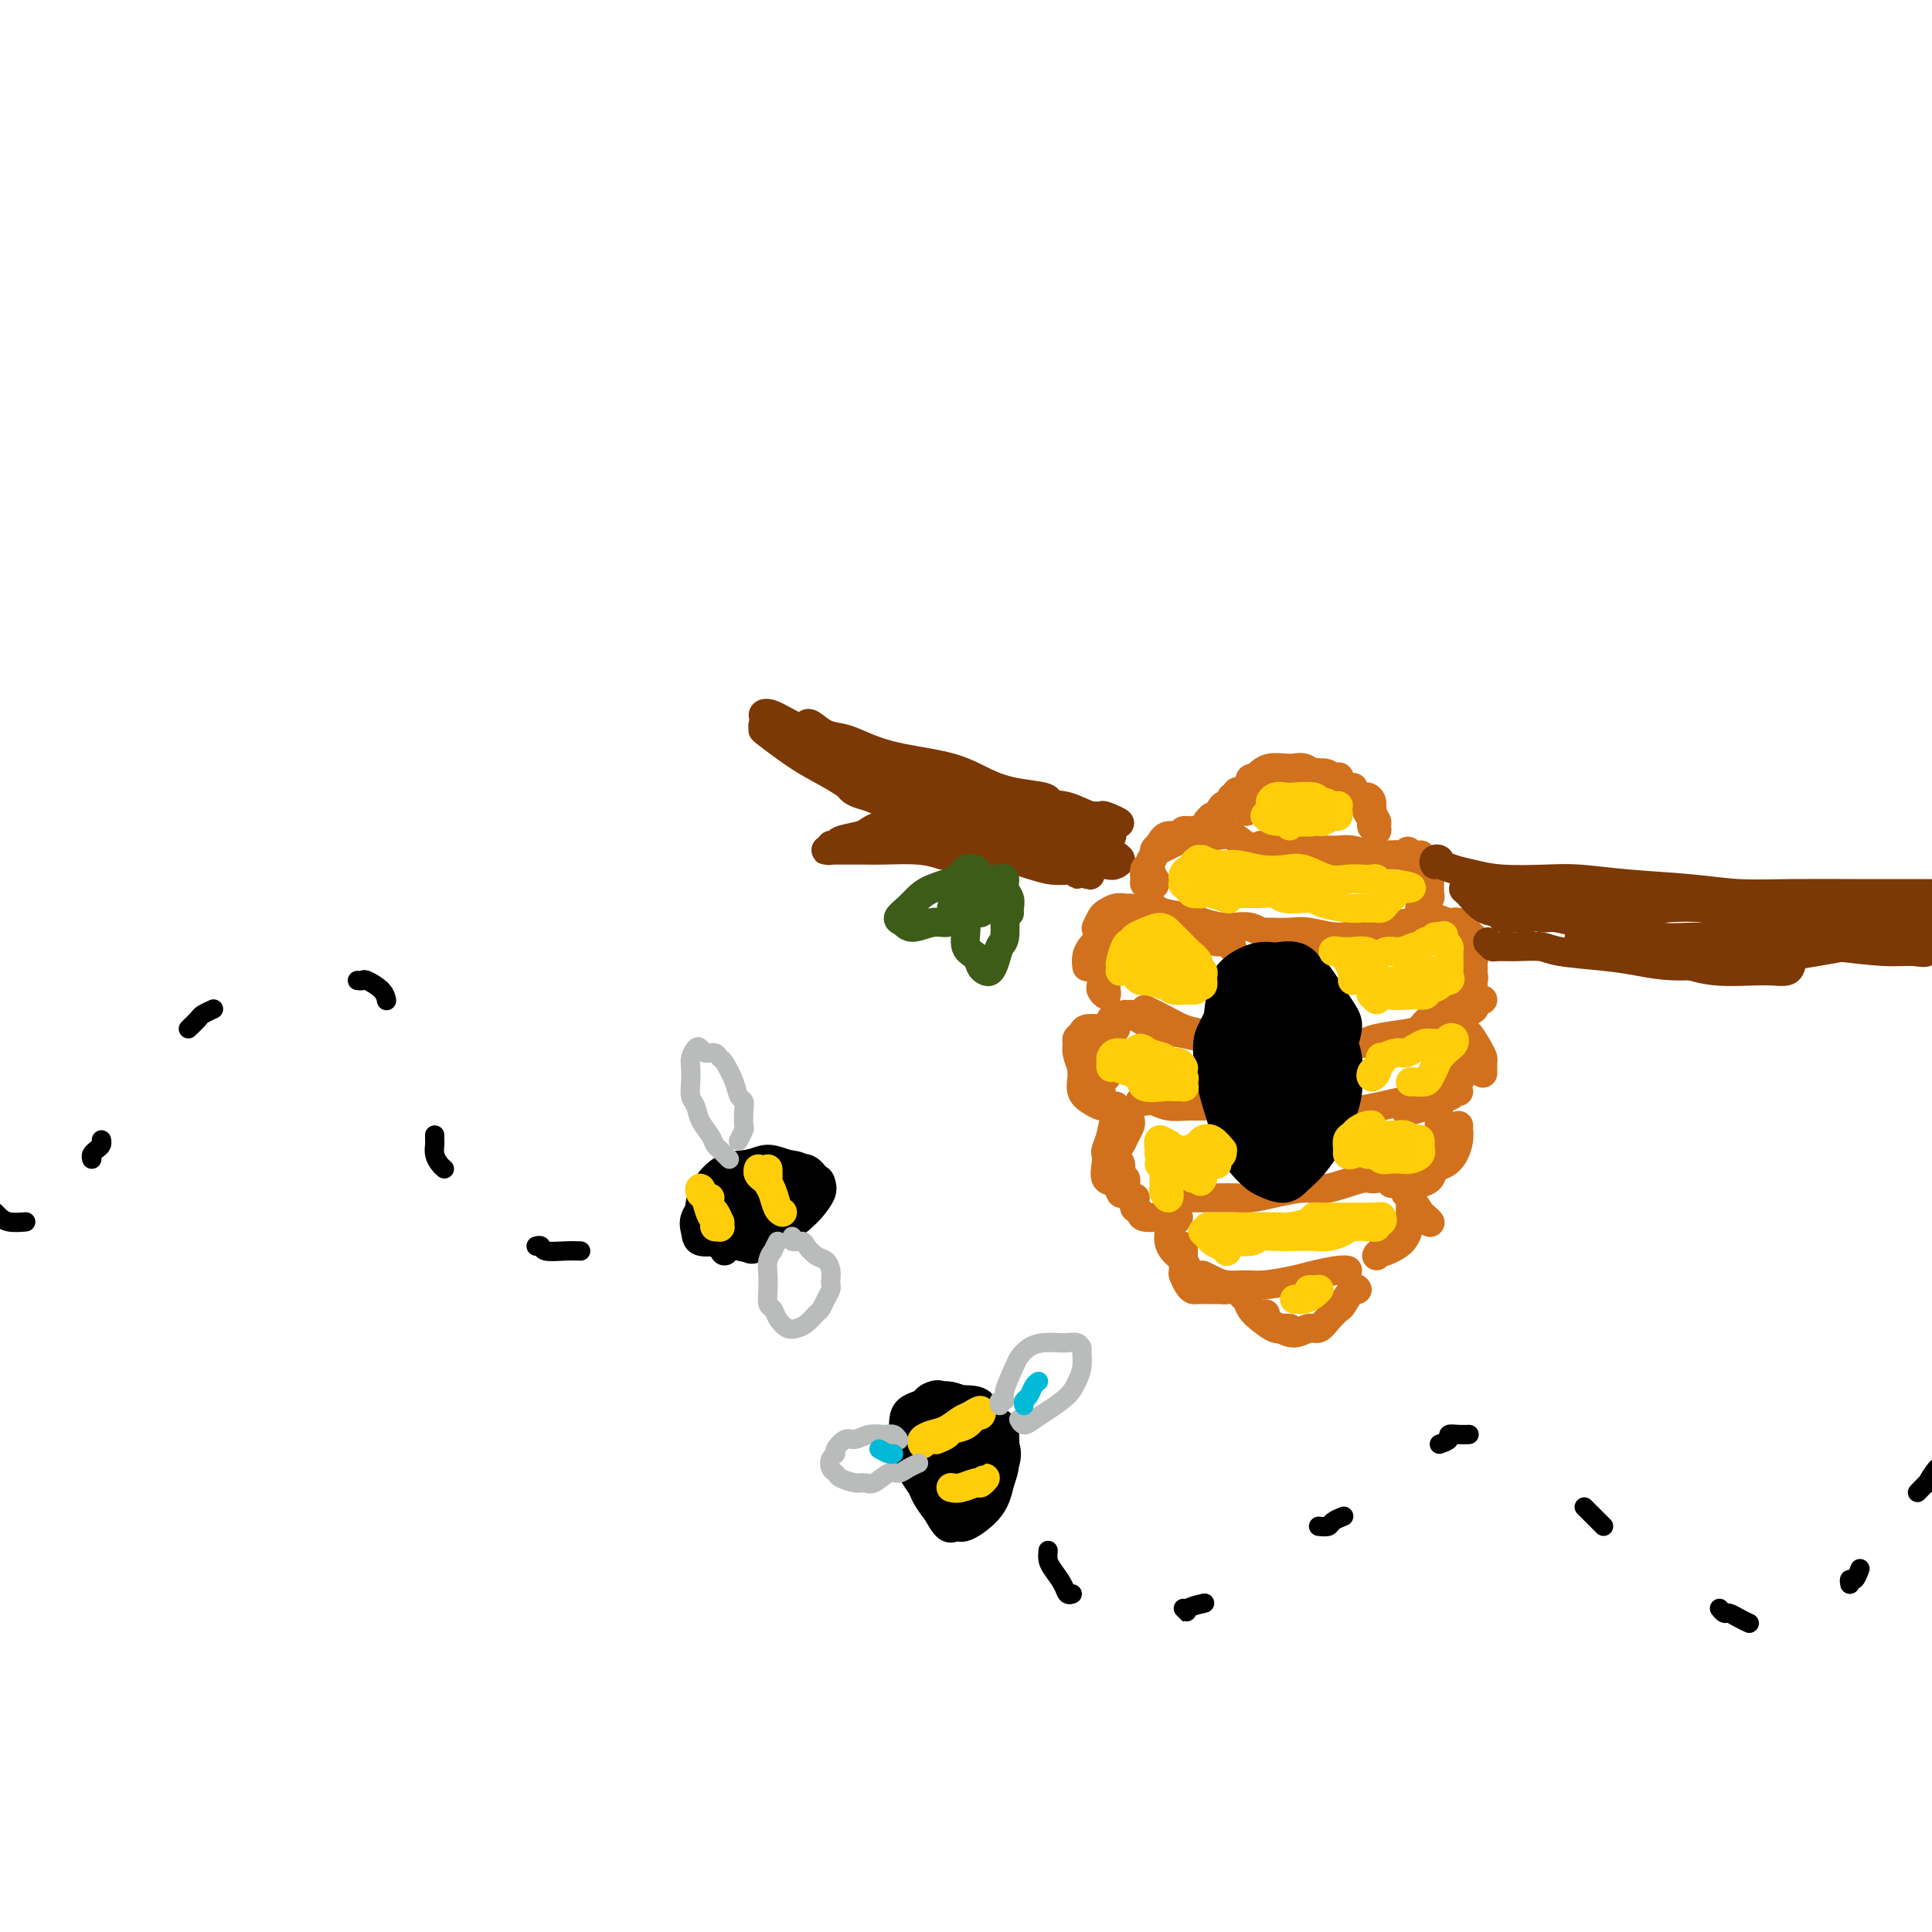 <svg viewBox='0 0 400 400' version='1.1' xmlns='http://www.w3.org/2000/svg' xmlns:xlink='http://www.w3.org/1999/xlink'><g fill='none' stroke='#7C3805' stroke-width='6' stroke-linecap='round' stroke-linejoin='round'><path d='M159,149c-0.524,-0.351 -1.048,-0.702 -1,-1c0.048,-0.298 0.667,-0.544 2,0c1.333,0.544 3.378,1.878 6,3c2.622,1.122 5.820,2.032 9,3c3.180,0.968 6.342,1.996 9,3c2.658,1.004 4.814,1.985 8,3c3.186,1.015 7.403,2.062 10,3c2.597,0.938 3.572,1.765 5,2c1.428,0.235 3.307,-0.121 5,0c1.693,0.121 3.200,0.721 4,1c0.800,0.279 0.894,0.237 1,0c0.106,-0.237 0.225,-0.668 -1,-1c-1.225,-0.332 -3.793,-0.564 -6,-1c-2.207,-0.436 -4.053,-1.077 -6,-2c-1.947,-0.923 -3.994,-2.130 -7,-3c-3.006,-0.870 -6.970,-1.403 -10,-2c-3.030,-0.597 -5.127,-1.256 -7,-2c-1.873,-0.744 -3.522,-1.571 -5,-2c-1.478,-0.429 -2.786,-0.460 -4,-1c-1.214,-0.540 -2.334,-1.591 -3,-2c-0.666,-0.409 -0.877,-0.178 -1,0c-0.123,0.178 -0.159,0.302 1,1c1.159,0.698 3.512,1.968 6,3c2.488,1.032 5.110,1.824 9,3c3.890,1.176 9.048,2.735 13,4c3.952,1.265 6.699,2.236 9,3c2.301,0.764 4.158,1.321 7,2c2.842,0.679 6.669,1.480 9,2c2.331,0.520 3.165,0.760 4,1'/><path d='M225,169c11.068,3.035 5.739,0.624 4,0c-1.739,-0.624 0.113,0.539 1,1c0.887,0.461 0.808,0.219 0,0c-0.808,-0.219 -2.346,-0.415 -4,-1c-1.654,-0.585 -3.426,-1.560 -5,-2c-1.574,-0.440 -2.952,-0.345 -6,-1c-3.048,-0.655 -7.768,-2.059 -11,-3c-3.232,-0.941 -4.978,-1.418 -7,-2c-2.022,-0.582 -4.320,-1.268 -7,-2c-2.680,-0.732 -5.742,-1.510 -8,-2c-2.258,-0.490 -3.711,-0.690 -5,-1c-1.289,-0.310 -2.415,-0.728 -4,-1c-1.585,-0.272 -3.630,-0.398 -5,-1c-1.370,-0.602 -2.065,-1.682 -3,-2c-0.935,-0.318 -2.111,0.124 -3,0c-0.889,-0.124 -1.492,-0.814 -2,-1c-0.508,-0.186 -0.923,0.132 -1,0c-0.077,-0.132 0.182,-0.713 0,-1c-0.182,-0.287 -0.805,-0.279 -1,0c-0.195,0.279 0.038,0.829 0,1c-0.038,0.171 -0.346,-0.036 1,1c1.346,1.036 4.346,3.316 7,5c2.654,1.684 4.963,2.772 7,4c2.037,1.228 3.804,2.597 7,4c3.196,1.403 7.821,2.839 11,4c3.179,1.161 4.910,2.048 7,3c2.090,0.952 4.538,1.968 7,3c2.462,1.032 4.938,2.081 7,3c2.062,0.919 3.709,1.709 5,2c1.291,0.291 2.226,0.083 3,0c0.774,-0.083 1.387,-0.042 2,0'/><path d='M222,180c6.727,2.324 2.544,0.634 1,0c-1.544,-0.634 -0.450,-0.213 0,0c0.450,0.213 0.255,0.219 0,0c-0.255,-0.219 -0.570,-0.661 -1,-1c-0.430,-0.339 -0.976,-0.574 -3,-1c-2.024,-0.426 -5.527,-1.041 -8,-2c-2.473,-0.959 -3.915,-2.260 -6,-3c-2.085,-0.740 -4.814,-0.919 -8,-2c-3.186,-1.081 -6.831,-3.064 -9,-4c-2.169,-0.936 -2.863,-0.824 -4,-1c-1.137,-0.176 -2.718,-0.641 -4,-1c-1.282,-0.359 -2.264,-0.613 -3,-1c-0.736,-0.387 -1.227,-0.907 -1,-1c0.227,-0.093 1.172,0.241 3,1c1.828,0.759 4.540,1.944 7,3c2.460,1.056 4.670,1.985 8,3c3.330,1.015 7.782,2.118 11,3c3.218,0.882 5.202,1.544 7,2c1.798,0.456 3.410,0.707 5,1c1.590,0.293 3.157,0.627 4,1c0.843,0.373 0.963,0.785 1,1c0.037,0.215 -0.008,0.234 0,0c0.008,-0.234 0.069,-0.720 -1,-1c-1.069,-0.280 -3.266,-0.354 -5,-1c-1.734,-0.646 -3.003,-1.864 -6,-3c-2.997,-1.136 -7.720,-2.189 -11,-3c-3.280,-0.811 -5.116,-1.380 -7,-2c-1.884,-0.620 -3.814,-1.290 -6,-2c-2.186,-0.710 -4.627,-1.460 -6,-2c-1.373,-0.540 -1.678,-0.868 -2,-1c-0.322,-0.132 -0.661,-0.066 -1,0'/><path d='M177,163c-6.312,-2.565 0.408,-0.478 5,1c4.592,1.478 7.055,2.346 10,3c2.945,0.654 6.371,1.093 10,2c3.629,0.907 7.460,2.282 10,3c2.540,0.718 3.790,0.778 5,1c1.210,0.222 2.379,0.607 3,1c0.621,0.393 0.695,0.793 1,1c0.305,0.207 0.842,0.222 1,0c0.158,-0.222 -0.062,-0.682 -1,-1c-0.938,-0.318 -2.593,-0.493 -4,-1c-1.407,-0.507 -2.565,-1.344 -5,-2c-2.435,-0.656 -6.146,-1.131 -9,-2c-2.854,-0.869 -4.849,-2.131 -7,-3c-2.151,-0.869 -4.457,-1.344 -7,-2c-2.543,-0.656 -5.323,-1.491 -7,-2c-1.677,-0.509 -2.250,-0.691 -3,-1c-0.750,-0.309 -1.676,-0.746 -2,-1c-0.324,-0.254 -0.047,-0.324 1,0c1.047,0.324 2.863,1.041 5,2c2.137,0.959 4.595,2.160 8,3c3.405,0.840 7.758,1.320 11,2c3.242,0.680 5.374,1.559 8,2c2.626,0.441 5.747,0.443 8,1c2.253,0.557 3.638,1.668 5,2c1.362,0.332 2.703,-0.114 4,0c1.297,0.114 2.552,0.787 3,1c0.448,0.213 0.089,-0.036 0,0c-0.089,0.036 0.091,0.356 -1,0c-1.091,-0.356 -3.455,-1.387 -6,-2c-2.545,-0.613 -5.273,-0.806 -8,-1'/><path d='M215,170c-3.585,-0.869 -5.048,-1.540 -8,-2c-2.952,-0.460 -7.392,-0.709 -10,-1c-2.608,-0.291 -3.382,-0.625 -4,-1c-0.618,-0.375 -1.078,-0.791 -1,-1c0.078,-0.209 0.695,-0.210 2,0c1.305,0.210 3.297,0.631 5,1c1.703,0.369 3.118,0.688 6,1c2.882,0.312 7.232,0.619 10,1c2.768,0.381 3.955,0.837 5,1c1.045,0.163 1.949,0.033 3,0c1.051,-0.033 2.251,0.030 3,0c0.749,-0.030 1.048,-0.151 1,0c-0.048,0.151 -0.443,0.576 -1,1c-0.557,0.424 -1.276,0.847 -2,1c-0.724,0.153 -1.455,0.037 -2,0c-0.545,-0.037 -0.906,0.004 -2,0c-1.094,-0.004 -2.923,-0.054 -4,0c-1.077,0.054 -1.402,0.211 -2,0c-0.598,-0.211 -1.468,-0.789 -2,-1c-0.532,-0.211 -0.726,-0.056 -1,0c-0.274,0.056 -0.629,0.014 -1,0c-0.371,-0.014 -0.760,-0.000 -1,0c-0.240,0.000 -0.332,-0.013 -1,0c-0.668,0.013 -1.913,0.052 -3,0c-1.087,-0.052 -2.017,-0.196 -3,0c-0.983,0.196 -2.018,0.732 -3,1c-0.982,0.268 -1.909,0.268 -3,0c-1.091,-0.268 -2.344,-0.804 -3,-1c-0.656,-0.196 -0.715,-0.053 -1,0c-0.285,0.053 -0.796,0.015 -1,0c-0.204,-0.015 -0.102,-0.008 0,0'/><path d='M191,170c-5.240,0.155 -0.841,0.041 1,0c1.841,-0.041 1.124,-0.011 1,0c-0.124,0.011 0.345,0.003 1,0c0.655,-0.003 1.496,-0.001 2,0c0.504,0.001 0.670,0.000 1,0c0.330,-0.000 0.825,-0.000 1,0c0.175,0.000 0.029,-0.000 0,0c-0.029,0.000 0.059,0.000 0,0c-0.059,-0.000 -0.266,-0.001 -1,0c-0.734,0.001 -1.996,0.003 -3,0c-1.004,-0.003 -1.750,-0.012 -3,0c-1.250,0.012 -3.004,0.045 -4,0c-0.996,-0.045 -1.234,-0.167 -2,0c-0.766,0.167 -2.061,0.623 -3,1c-0.939,0.377 -1.524,0.674 -2,1c-0.476,0.326 -0.845,0.679 -2,1c-1.155,0.321 -3.098,0.608 -4,1c-0.902,0.392 -0.764,0.890 -1,1c-0.236,0.110 -0.845,-0.167 -1,0c-0.155,0.167 0.144,0.777 0,1c-0.144,0.223 -0.730,0.060 -1,0c-0.270,-0.060 -0.225,-0.016 0,0c0.225,0.016 0.629,0.003 1,0c0.371,-0.003 0.710,0.002 2,0c1.290,-0.002 3.531,-0.011 5,0c1.469,0.011 2.165,0.041 4,0c1.835,-0.041 4.810,-0.155 7,0c2.190,0.155 3.595,0.577 5,1'/><path d='M195,177c5.000,0.215 6.001,0.254 7,0c0.999,-0.254 1.995,-0.800 3,-1c1.005,-0.200 2.018,-0.054 3,0c0.982,0.054 1.931,0.014 3,0c1.069,-0.014 2.256,-0.004 3,0c0.744,0.004 1.045,0.001 1,0c-0.045,-0.001 -0.436,0.001 -1,0c-0.564,-0.001 -1.300,-0.003 -2,0c-0.700,0.003 -1.362,0.011 -3,0c-1.638,-0.011 -4.252,-0.041 -6,0c-1.748,0.041 -2.631,0.153 -4,0c-1.369,-0.153 -3.225,-0.570 -5,-1c-1.775,-0.430 -3.470,-0.872 -4,-1c-0.530,-0.128 0.105,0.060 0,0c-0.105,-0.060 -0.951,-0.367 0,0c0.951,0.367 3.699,1.409 6,2c2.301,0.591 4.154,0.731 6,1c1.846,0.269 3.686,0.665 6,1c2.314,0.335 5.104,0.608 7,1c1.896,0.392 2.900,0.903 4,1c1.100,0.097 2.296,-0.221 3,0c0.704,0.221 0.917,0.981 1,1c0.083,0.019 0.036,-0.701 0,-1c-0.036,-0.299 -0.062,-0.175 -1,0c-0.938,0.175 -2.787,0.401 -5,0c-2.213,-0.401 -4.790,-1.429 -7,-2c-2.210,-0.571 -4.054,-0.686 -6,-1c-1.946,-0.314 -3.996,-0.826 -5,-1c-1.004,-0.174 -0.963,-0.008 -1,0c-0.037,0.008 -0.154,-0.140 1,0c1.154,0.140 3.577,0.570 6,1'/><path d='M205,177c1.753,0.090 3.135,-0.186 5,0c1.865,0.186 4.213,0.834 6,1c1.787,0.166 3.012,-0.151 4,0c0.988,0.151 1.737,0.768 2,1c0.263,0.232 0.040,0.077 0,0c-0.040,-0.077 0.104,-0.077 0,0c-0.104,0.077 -0.454,0.230 -1,0c-0.546,-0.230 -1.286,-0.842 -2,-1c-0.714,-0.158 -1.403,0.139 -2,0c-0.597,-0.139 -1.103,-0.713 -1,-1c0.103,-0.287 0.815,-0.286 2,0c1.185,0.286 2.844,0.858 4,1c1.156,0.142 1.809,-0.147 3,0c1.191,0.147 2.918,0.730 4,1c1.082,0.270 1.518,0.227 2,0c0.482,-0.227 1.009,-0.638 1,-1c-0.009,-0.362 -0.556,-0.674 -1,-1c-0.444,-0.326 -0.786,-0.664 -1,-1c-0.214,-0.336 -0.302,-0.668 -1,-1c-0.698,-0.332 -2.007,-0.663 -3,-1c-0.993,-0.337 -1.671,-0.680 -2,-1c-0.329,-0.320 -0.310,-0.618 0,-1c0.310,-0.382 0.910,-0.849 1,-1c0.090,-0.151 -0.330,0.014 0,0c0.330,-0.014 1.409,-0.206 2,0c0.591,0.206 0.694,0.811 1,1c0.306,0.189 0.814,-0.038 1,0c0.186,0.038 0.050,0.340 0,1c-0.050,0.660 -0.013,1.678 0,2c0.013,0.322 0.004,-0.051 0,0c-0.004,0.051 -0.002,0.525 0,1'/><path d='M229,176c0.333,0.833 0.167,0.417 0,0'/></g>
<g fill='none' stroke='#D2711D' stroke-width='6' stroke-linecap='round' stroke-linejoin='round'><path d='M258,168c0.002,-0.325 0.003,-0.650 0,-1c-0.003,-0.350 -0.012,-0.724 0,-1c0.012,-0.276 0.044,-0.455 0,-1c-0.044,-0.545 -0.165,-1.456 0,-2c0.165,-0.544 0.614,-0.720 1,-1c0.386,-0.280 0.708,-0.663 1,-1c0.292,-0.337 0.553,-0.627 1,-1c0.447,-0.373 1.078,-0.828 2,-1c0.922,-0.172 2.134,-0.061 3,0c0.866,0.061 1.387,0.071 2,0c0.613,-0.071 1.320,-0.222 2,0c0.680,0.222 1.334,0.816 2,1c0.666,0.184 1.345,-0.042 2,0c0.655,0.042 1.287,0.351 2,1c0.713,0.649 1.508,1.638 2,2c0.492,0.362 0.681,0.098 1,0c0.319,-0.098 0.769,-0.029 1,0c0.231,0.029 0.242,0.018 0,0c-0.242,-0.018 -0.738,-0.043 -1,0c-0.262,0.043 -0.291,0.155 -1,0c-0.709,-0.155 -2.099,-0.577 -3,-1c-0.901,-0.423 -1.315,-0.845 -2,-1c-0.685,-0.155 -1.642,-0.041 -2,0c-0.358,0.041 -0.117,0.011 -1,0c-0.883,-0.011 -2.892,-0.003 -4,0c-1.108,0.003 -1.317,0.001 -2,0c-0.683,-0.001 -1.842,-0.000 -3,0'/><path d='M261,161c-3.032,-0.136 -2.111,0.526 -2,1c0.111,0.474 -0.586,0.762 -1,1c-0.414,0.238 -0.544,0.427 -1,1c-0.456,0.573 -1.236,1.531 -2,2c-0.764,0.469 -1.511,0.450 -2,1c-0.489,0.550 -0.721,1.669 -1,2c-0.279,0.331 -0.607,-0.125 -1,0c-0.393,0.125 -0.852,0.832 -1,1c-0.148,0.168 0.016,-0.203 0,0c-0.016,0.203 -0.211,0.981 0,1c0.211,0.019 0.830,-0.720 1,-1c0.170,-0.280 -0.108,-0.102 0,0c0.108,0.102 0.602,0.128 1,0c0.398,-0.128 0.699,-0.412 1,-1c0.301,-0.588 0.602,-1.482 1,-2c0.398,-0.518 0.894,-0.661 1,-1c0.106,-0.339 -0.179,-0.874 0,-1c0.179,-0.126 0.821,0.158 1,0c0.179,-0.158 -0.104,-0.758 0,-1c0.104,-0.242 0.596,-0.125 1,0c0.404,0.125 0.721,0.259 1,0c0.279,-0.259 0.522,-0.910 1,-1c0.478,-0.090 1.193,0.383 2,0c0.807,-0.383 1.706,-1.620 3,-2c1.294,-0.380 2.982,0.097 4,0c1.018,-0.097 1.366,-0.768 2,-1c0.634,-0.232 1.555,-0.024 2,0c0.445,0.024 0.413,-0.136 1,0c0.587,0.136 1.794,0.568 3,1'/><path d='M276,161c1.991,-0.091 0.967,-0.320 1,0c0.033,0.320 1.123,1.189 2,2c0.877,0.811 1.540,1.565 2,2c0.460,0.435 0.715,0.552 1,1c0.285,0.448 0.598,1.227 1,2c0.402,0.773 0.893,1.539 1,2c0.107,0.461 -0.172,0.615 0,1c0.172,0.385 0.793,1.001 1,1c0.207,-0.001 -0.001,-0.618 0,-1c0.001,-0.382 0.209,-0.530 0,-1c-0.209,-0.470 -0.837,-1.264 -1,-2c-0.163,-0.736 0.138,-1.415 0,-2c-0.138,-0.585 -0.717,-1.076 -1,-1c-0.283,0.076 -0.272,0.718 0,1c0.272,0.282 0.805,0.206 1,1c0.195,0.794 0.052,2.460 0,3c-0.052,0.540 -0.014,-0.047 0,0c0.014,0.047 0.004,0.728 0,1c-0.004,0.272 -0.002,0.136 0,0'/><path d='M245,174c0.033,-0.309 0.065,-0.618 0,-1c-0.065,-0.382 -0.228,-0.835 0,-1c0.228,-0.165 0.847,-0.040 1,0c0.153,0.040 -0.159,-0.003 0,0c0.159,0.003 0.790,0.053 1,0c0.210,-0.053 -0.002,-0.207 0,0c0.002,0.207 0.219,0.776 0,1c-0.219,0.224 -0.874,0.102 -1,0c-0.126,-0.102 0.279,-0.183 0,0c-0.279,0.183 -1.240,0.630 -2,1c-0.760,0.370 -1.318,0.661 -2,1c-0.682,0.339 -1.489,0.724 -2,1c-0.511,0.276 -0.726,0.442 -1,1c-0.274,0.558 -0.607,1.509 -1,2c-0.393,0.491 -0.848,0.524 -1,1c-0.152,0.476 -0.002,1.397 0,2c0.002,0.603 -0.143,0.889 0,1c0.143,0.111 0.576,0.046 1,0c0.424,-0.046 0.841,-0.074 1,0c0.159,0.074 0.061,0.252 0,0c-0.061,-0.252 -0.084,-0.932 0,-1c0.084,-0.068 0.275,0.475 0,0c-0.275,-0.475 -1.016,-1.970 -1,-3c0.016,-1.030 0.788,-1.596 1,-2c0.212,-0.404 -0.135,-0.647 0,-1c0.135,-0.353 0.753,-0.815 1,-1c0.247,-0.185 0.124,-0.092 0,0'/><path d='M240,175c0.768,-1.540 1.186,-1.891 2,-2c0.814,-0.109 2.022,0.022 3,0c0.978,-0.022 1.725,-0.198 2,0c0.275,0.198 0.079,0.771 0,1c-0.079,0.229 -0.039,0.115 0,0'/><path d='M251,173c0.148,0.055 0.296,0.109 1,0c0.704,-0.109 1.963,-0.383 3,0c1.037,0.383 1.852,1.423 3,2c1.148,0.577 2.628,0.690 4,1c1.372,0.310 2.634,0.815 4,1c1.366,0.185 2.835,0.050 4,0c1.165,-0.050 2.025,-0.013 3,0c0.975,0.013 2.066,0.004 3,0c0.934,-0.004 1.713,-0.001 2,0c0.287,0.001 0.082,0.000 0,0c-0.082,-0.000 -0.041,-0.000 0,0'/><path d='M261,175c0.284,0.031 0.569,0.061 1,0c0.431,-0.061 1.009,-0.214 2,0c0.991,0.214 2.394,0.793 4,1c1.606,0.207 3.416,0.041 5,0c1.584,-0.041 2.942,0.041 4,0c1.058,-0.041 1.816,-0.207 3,0c1.184,0.207 2.794,0.788 4,1c1.206,0.212 2.008,0.057 3,0c0.992,-0.057 2.175,-0.015 3,0c0.825,0.015 1.293,0.004 2,0c0.707,-0.004 1.652,-0.001 2,0c0.348,0.001 0.099,0.000 0,0c-0.099,-0.000 -0.050,-0.000 0,0'/><path d='M294,178c0.423,0.326 0.845,0.653 1,1c0.155,0.347 0.041,0.716 0,1c-0.041,0.284 -0.011,0.483 0,1c0.011,0.517 0.003,1.350 0,2c-0.003,0.650 -0.002,1.116 0,1c0.002,-0.116 0.004,-0.815 0,-1c-0.004,-0.185 -0.015,0.145 0,0c0.015,-0.145 0.057,-0.764 0,-1c-0.057,-0.236 -0.212,-0.088 0,0c0.212,0.088 0.790,0.118 1,0c0.210,-0.118 0.052,-0.383 0,0c-0.052,0.383 0.001,1.413 0,2c-0.001,0.587 -0.057,0.731 0,1c0.057,0.269 0.225,0.663 0,1c-0.225,0.337 -0.845,0.618 -1,1c-0.155,0.382 0.155,0.866 0,1c-0.155,0.134 -0.773,-0.083 -1,0c-0.227,0.083 -0.061,0.464 0,0c0.061,-0.464 0.016,-1.773 0,-3c-0.016,-1.227 -0.004,-2.371 0,-3c0.004,-0.629 -0.002,-0.742 0,-1c0.002,-0.258 0.012,-0.660 0,-1c-0.012,-0.340 -0.044,-0.617 0,-1c0.044,-0.383 0.166,-0.872 0,-1c-0.166,-0.128 -0.619,0.106 -1,0c-0.381,-0.106 -0.691,-0.553 -1,-1'/><path d='M292,177c-0.624,-1.547 -0.685,-0.415 -1,0c-0.315,0.415 -0.884,0.111 -1,0c-0.116,-0.111 0.221,-0.031 0,0c-0.221,0.031 -0.999,0.011 -1,0c-0.001,-0.011 0.777,-0.014 1,0c0.223,0.014 -0.108,0.044 0,0c0.108,-0.044 0.656,-0.162 1,0c0.344,0.162 0.484,0.604 1,1c0.516,0.396 1.406,0.745 2,1c0.594,0.255 0.891,0.415 1,1c0.109,0.585 0.031,1.596 0,2c-0.031,0.404 -0.016,0.202 0,0'/><path d='M234,188c-0.251,0.027 -0.502,0.053 -1,0c-0.498,-0.053 -1.244,-0.186 -2,0c-0.756,0.186 -1.524,0.692 -2,1c-0.476,0.308 -0.662,0.420 -1,1c-0.338,0.580 -0.830,1.630 -1,2c-0.170,0.370 -0.019,0.062 0,0c0.019,-0.062 -0.093,0.123 0,0c0.093,-0.123 0.392,-0.555 1,-1c0.608,-0.445 1.525,-0.904 2,-1c0.475,-0.096 0.507,0.170 1,0c0.493,-0.170 1.448,-0.775 2,-1c0.552,-0.225 0.700,-0.071 1,0c0.300,0.071 0.753,0.060 1,0c0.247,-0.060 0.287,-0.167 0,0c-0.287,0.167 -0.900,0.608 -1,1c-0.100,0.392 0.313,0.736 0,1c-0.313,0.264 -1.352,0.449 -2,1c-0.648,0.551 -0.906,1.467 -1,2c-0.094,0.533 -0.025,0.682 0,1c0.025,0.318 0.007,0.805 0,1c-0.007,0.195 -0.004,0.097 0,0'/><path d='M228,194c-0.340,0.354 -0.679,0.708 -1,1c-0.321,0.292 -0.622,0.522 -1,1c-0.378,0.478 -0.833,1.206 -1,2c-0.167,0.794 -0.048,1.656 0,2c0.048,0.344 0.024,0.172 0,0'/><path d='M235,190c0.525,-0.399 1.050,-0.799 1,-1c-0.050,-0.201 -0.674,-0.205 0,0c0.674,0.205 2.645,0.619 4,1c1.355,0.381 2.093,0.728 3,1c0.907,0.272 1.984,0.469 3,1c1.016,0.531 1.971,1.396 3,2c1.029,0.604 2.131,0.945 3,1c0.869,0.055 1.503,-0.178 2,0c0.497,0.178 0.856,0.765 1,1c0.144,0.235 0.072,0.117 0,0'/><path d='M237,188c0.870,0.024 1.739,0.047 2,0c0.261,-0.047 -0.087,-0.166 0,0c0.087,0.166 0.610,0.617 2,1c1.390,0.383 3.649,0.699 5,1c1.351,0.301 1.795,0.587 3,1c1.205,0.413 3.171,0.951 5,1c1.829,0.049 3.520,-0.393 5,0c1.480,0.393 2.747,1.621 4,2c1.253,0.379 2.491,-0.090 4,0c1.509,0.090 3.288,0.740 4,1c0.712,0.260 0.356,0.130 0,0'/><path d='M262,193c0.052,-0.010 0.103,-0.020 1,0c0.897,0.020 2.639,0.069 4,0c1.361,-0.069 2.342,-0.257 4,0c1.658,0.257 3.992,0.959 6,1c2.008,0.041 3.691,-0.577 5,-1c1.309,-0.423 2.246,-0.649 4,-1c1.754,-0.351 4.326,-0.826 6,-1c1.674,-0.174 2.451,-0.047 3,0c0.549,0.047 0.871,0.013 1,0c0.129,-0.013 0.064,-0.007 0,0'/><path d='M294,190c0.462,-0.009 0.925,-0.018 1,0c0.075,0.018 -0.236,0.064 0,0c0.236,-0.064 1.019,-0.239 2,0c0.981,0.239 2.162,0.891 3,1c0.838,0.109 1.335,-0.325 2,0c0.665,0.325 1.499,1.407 2,2c0.501,0.593 0.670,0.695 1,1c0.330,0.305 0.819,0.813 1,1c0.181,0.187 0.052,0.053 0,0c-0.052,-0.053 -0.026,-0.027 0,0'/><path d='M305,195c-0.000,0.922 -0.000,1.845 0,2c0.000,0.155 0.000,-0.456 0,0c-0.000,0.456 -0.000,1.979 0,3c0.000,1.021 0.001,1.538 0,2c-0.001,0.462 -0.005,0.868 0,1c0.005,0.132 0.019,-0.010 0,0c-0.019,0.010 -0.072,0.174 0,0c0.072,-0.174 0.268,-0.684 0,-1c-0.268,-0.316 -1.000,-0.436 -1,-1c0.000,-0.564 0.732,-1.570 1,-2c0.268,-0.430 0.072,-0.284 0,0c-0.072,0.284 -0.019,0.706 0,1c0.019,0.294 0.005,0.461 0,1c-0.005,0.539 -0.001,1.451 0,2c0.001,0.549 0.000,0.735 0,1c-0.000,0.265 -0.000,0.610 0,1c0.000,0.390 0.000,0.826 0,1c-0.000,0.174 -0.000,0.087 0,0'/><path d='M228,196c-0.001,0.129 -0.001,0.258 0,1c0.001,0.742 0.004,2.099 0,3c-0.004,0.901 -0.015,1.348 0,2c0.015,0.652 0.057,1.510 0,2c-0.057,0.490 -0.211,0.612 0,1c0.211,0.388 0.789,1.044 1,1c0.211,-0.044 0.057,-0.786 0,-1c-0.057,-0.214 -0.015,0.099 0,0c0.015,-0.099 0.004,-0.611 0,-1c-0.004,-0.389 -0.001,-0.654 0,-1c0.001,-0.346 0.000,-0.772 0,-1c-0.000,-0.228 -0.000,-0.257 0,0c0.000,0.257 0.000,0.800 0,1c-0.000,0.200 -0.000,0.057 0,0c0.000,-0.057 0.000,-0.029 0,0'/><path d='M233,210c-0.362,0.477 -0.724,0.955 -1,1c-0.276,0.045 -0.466,-0.341 -1,0c-0.534,0.341 -1.411,1.411 -2,2c-0.589,0.589 -0.889,0.697 -1,1c-0.111,0.303 -0.032,0.801 0,1c0.032,0.199 0.016,0.100 0,0'/><path d='M231,210c-0.329,0.245 -0.659,0.491 -1,1c-0.341,0.509 -0.695,1.282 -1,2c-0.305,0.718 -0.561,1.380 -1,2c-0.439,0.620 -1.060,1.199 -1,2c0.060,0.801 0.799,1.823 1,3c0.201,1.177 -0.138,2.509 0,3c0.138,0.491 0.754,0.140 1,0c0.246,-0.140 0.123,-0.070 0,0'/><path d='M227,220c0.195,0.020 0.391,0.039 0,0c-0.391,-0.039 -1.367,-0.137 -2,0c-0.633,0.137 -0.923,0.510 -1,1c-0.077,0.490 0.059,1.098 0,2c-0.059,0.902 -0.314,2.098 0,3c0.314,0.902 1.198,1.510 2,2c0.802,0.490 1.521,0.863 2,1c0.479,0.137 0.716,0.037 1,0c0.284,-0.037 0.615,-0.010 1,0c0.385,0.010 0.824,0.003 1,0c0.176,-0.003 0.088,-0.001 0,0'/><path d='M228,226c-0.218,0.300 -0.436,0.599 -1,0c-0.564,-0.599 -1.472,-2.097 -2,-3c-0.528,-0.903 -0.674,-1.211 -1,-2c-0.326,-0.789 -0.832,-2.057 -1,-3c-0.168,-0.943 0.003,-1.559 0,-2c-0.003,-0.441 -0.180,-0.707 0,-1c0.180,-0.293 0.717,-0.615 1,-1c0.283,-0.385 0.311,-0.835 1,-1c0.689,-0.165 2.040,-0.044 3,0c0.960,0.044 1.528,0.012 2,0c0.472,-0.012 0.849,-0.003 1,0c0.151,0.003 0.075,0.002 0,0'/><path d='M234,232c-0.477,-0.554 -0.955,-1.108 -1,-1c-0.045,0.108 0.342,0.879 0,1c-0.342,0.121 -1.412,-0.408 -2,0c-0.588,0.408 -0.695,1.752 -1,3c-0.305,1.248 -0.807,2.399 -1,3c-0.193,0.601 -0.077,0.652 0,1c0.077,0.348 0.114,0.992 0,2c-0.114,1.008 -0.380,2.379 0,3c0.380,0.621 1.407,0.492 2,1c0.593,0.508 0.751,1.653 1,2c0.249,0.347 0.589,-0.103 1,0c0.411,0.103 0.894,0.760 1,1c0.106,0.240 -0.164,0.065 0,0c0.164,-0.065 0.761,-0.018 1,0c0.239,0.018 0.119,0.009 0,0'/><path d='M233,246c-0.033,-0.327 -0.066,-0.654 0,-1c0.066,-0.346 0.231,-0.712 0,-1c-0.231,-0.288 -0.858,-0.500 -1,-1c-0.142,-0.500 0.200,-1.289 0,-2c-0.200,-0.711 -0.943,-1.343 -1,-2c-0.057,-0.657 0.573,-1.339 1,-2c0.427,-0.661 0.650,-1.301 1,-2c0.350,-0.699 0.825,-1.457 1,-2c0.175,-0.543 0.050,-0.869 0,-1c-0.050,-0.131 -0.025,-0.065 0,0'/><path d='M235,248c0.028,0.868 0.056,1.735 0,2c-0.056,0.265 -0.197,-0.073 0,0c0.197,0.073 0.732,0.555 1,1c0.268,0.445 0.268,0.851 1,1c0.732,0.149 2.197,0.040 3,0c0.803,-0.040 0.944,-0.011 1,0c0.056,0.011 0.028,0.006 0,0'/><path d='M244,252c-0.308,0.471 -0.616,0.941 -1,1c-0.384,0.059 -0.842,-0.294 -1,0c-0.158,0.294 -0.014,1.235 0,2c0.014,0.765 -0.101,1.354 0,2c0.101,0.646 0.419,1.348 1,2c0.581,0.652 1.426,1.252 2,2c0.574,0.748 0.878,1.642 1,2c0.122,0.358 0.061,0.179 0,0'/><path d='M245,258c0.002,0.932 0.003,1.864 0,2c-0.003,0.136 -0.012,-0.524 0,0c0.012,0.524 0.044,2.231 0,3c-0.044,0.769 -0.164,0.598 0,1c0.164,0.402 0.611,1.376 1,2c0.389,0.624 0.720,0.899 1,1c0.280,0.101 0.510,0.027 1,0c0.490,-0.027 1.241,-0.007 2,0c0.759,0.007 1.524,0.002 2,0c0.476,-0.002 0.661,0.000 1,0c0.339,-0.000 0.831,-0.003 1,0c0.169,0.003 0.013,0.011 0,0c-0.013,-0.011 0.116,-0.041 0,0c-0.116,0.041 -0.476,0.155 -1,0c-0.524,-0.155 -1.213,-0.578 -2,-1c-0.787,-0.422 -1.674,-0.845 -2,-1c-0.326,-0.155 -0.093,-0.044 0,0c0.093,0.044 0.047,0.022 0,0'/><path d='M249,264c0.606,0.308 1.212,0.615 2,1c0.788,0.385 1.759,0.846 3,1c1.241,0.154 2.752,-0.001 4,0c1.248,0.001 2.233,0.158 4,0c1.767,-0.158 4.316,-0.631 6,-1c1.684,-0.369 2.503,-0.635 4,-1c1.497,-0.365 3.672,-0.829 5,-1c1.328,-0.171 1.808,-0.049 2,0c0.192,0.049 0.096,0.024 0,0'/><path d='M234,210c0.510,0.218 1.020,0.437 2,1c0.980,0.563 2.431,1.471 4,2c1.569,0.529 3.255,0.678 5,1c1.745,0.322 3.550,0.818 5,1c1.450,0.182 2.544,0.049 4,0c1.456,-0.049 3.273,-0.014 4,0c0.727,0.014 0.363,0.007 0,0'/><path d='M237,209c1.331,0.643 2.662,1.286 4,2c1.338,0.714 2.683,1.498 4,2c1.317,0.502 2.606,0.723 4,1c1.394,0.277 2.893,0.610 5,1c2.107,0.390 4.821,0.837 7,1c2.179,0.163 3.824,0.044 6,0c2.176,-0.044 4.882,-0.012 7,0c2.118,0.012 3.647,0.003 5,0c1.353,-0.003 2.529,-0.001 3,0c0.471,0.001 0.235,0.000 0,0'/><path d='M278,216c0.131,-0.023 0.262,-0.047 1,0c0.738,0.047 2.083,0.163 3,0c0.917,-0.163 1.404,-0.607 3,-1c1.596,-0.393 4.300,-0.735 6,-1c1.700,-0.265 2.396,-0.453 3,-1c0.604,-0.547 1.114,-1.453 2,-2c0.886,-0.547 2.146,-0.735 3,-1c0.854,-0.265 1.301,-0.607 2,-1c0.699,-0.393 1.650,-0.837 2,-1c0.350,-0.163 0.100,-0.047 0,0c-0.100,0.047 -0.050,0.023 0,0'/><path d='M307,207c-0.964,0.369 -1.929,0.738 -2,1c-0.071,0.262 0.750,0.417 0,1c-0.750,0.583 -3.071,1.595 -4,2c-0.929,0.405 -0.464,0.202 0,0'/><path d='M302,213c0.362,0.498 0.724,0.997 1,1c0.276,0.003 0.466,-0.489 1,0c0.534,0.489 1.411,1.960 2,3c0.589,1.040 0.890,1.650 1,2c0.110,0.350 0.030,0.440 0,1c-0.030,0.560 -0.008,1.588 0,2c0.008,0.412 0.004,0.206 0,0'/><path d='M303,217c-0.057,1.157 -0.114,2.314 0,3c0.114,0.686 0.398,0.902 0,2c-0.398,1.098 -1.478,3.078 -2,4c-0.522,0.922 -0.487,0.787 -1,1c-0.513,0.213 -1.575,0.775 -2,1c-0.425,0.225 -0.212,0.112 0,0'/><path d='M302,226c-0.365,0.024 -0.729,0.048 -1,0c-0.271,-0.048 -0.447,-0.167 -1,0c-0.553,0.167 -1.483,0.619 -2,1c-0.517,0.381 -0.622,0.690 -1,1c-0.378,0.310 -1.029,0.619 -2,1c-0.971,0.381 -2.261,0.833 -3,1c-0.739,0.167 -0.925,0.048 -1,0c-0.075,-0.048 -0.037,-0.024 0,0'/><path d='M295,229c0.878,-0.096 1.756,-0.192 2,0c0.244,0.192 -0.145,0.672 0,1c0.145,0.328 0.823,0.505 1,1c0.177,0.495 -0.149,1.308 0,2c0.149,0.692 0.771,1.263 1,2c0.229,0.737 0.065,1.639 0,2c-0.065,0.361 -0.033,0.180 0,0'/><path d='M302,233c0.005,0.463 0.010,0.926 0,1c-0.010,0.074 -0.034,-0.241 0,0c0.034,0.241 0.127,1.038 0,2c-0.127,0.962 -0.472,2.090 -1,3c-0.528,0.910 -1.238,1.603 -2,2c-0.762,0.397 -1.575,0.498 -2,1c-0.425,0.502 -0.460,1.404 -1,2c-0.540,0.596 -1.583,0.884 -2,1c-0.417,0.116 -0.209,0.058 0,0'/><path d='M294,242c-0.785,0.340 -1.569,0.679 -2,1c-0.431,0.321 -0.507,0.622 -1,1c-0.493,0.378 -1.402,0.833 -2,1c-0.598,0.167 -0.885,0.048 -1,0c-0.115,-0.048 -0.057,-0.024 0,0'/><path d='M290,245c0.438,0.853 0.877,1.706 1,2c0.123,0.294 -0.068,0.030 0,0c0.068,-0.030 0.397,0.174 1,1c0.603,0.826 1.481,2.273 2,3c0.519,0.727 0.678,0.734 1,1c0.322,0.266 0.806,0.790 1,1c0.194,0.210 0.097,0.105 0,0'/><path d='M292,248c-0.001,0.367 -0.003,0.735 0,1c0.003,0.265 0.009,0.428 0,1c-0.009,0.572 -0.034,1.555 0,2c0.034,0.445 0.128,0.354 0,1c-0.128,0.646 -0.478,2.029 -1,3c-0.522,0.971 -1.218,1.531 -2,2c-0.782,0.469 -1.652,0.848 -2,1c-0.348,0.152 -0.174,0.076 0,0'/><path d='M291,254c-0.928,0.785 -1.856,1.569 -2,2c-0.144,0.431 0.498,0.507 0,1c-0.498,0.493 -2.134,1.402 -3,2c-0.866,0.598 -0.962,0.885 -1,1c-0.038,0.115 -0.019,0.057 0,0'/><path d='M257,267c-0.094,0.358 -0.187,0.716 0,1c0.187,0.284 0.655,0.493 1,1c0.345,0.507 0.565,1.313 1,2c0.435,0.687 1.083,1.256 2,2c0.917,0.744 2.101,1.663 3,2c0.899,0.337 1.511,0.091 2,0c0.489,-0.091 0.854,-0.026 1,0c0.146,0.026 0.073,0.013 0,0'/><path d='M262,272c-0.071,0.329 -0.143,0.658 0,1c0.143,0.342 0.499,0.696 1,1c0.501,0.304 1.145,0.559 2,1c0.855,0.441 1.921,1.067 3,1c1.079,-0.067 2.172,-0.828 3,-1c0.828,-0.172 1.391,0.244 2,0c0.609,-0.244 1.263,-1.147 2,-2c0.737,-0.853 1.557,-1.654 2,-2c0.443,-0.346 0.511,-0.237 1,-1c0.489,-0.763 1.401,-2.398 2,-3c0.599,-0.602 0.885,-0.172 1,0c0.115,0.172 0.057,0.086 0,0'/><path d='M246,248c0.939,0.000 1.877,0.001 2,0c0.123,-0.001 -0.570,-0.003 0,0c0.570,0.003 2.403,0.010 4,0c1.597,-0.010 2.958,-0.039 4,0c1.042,0.039 1.764,0.146 3,0c1.236,-0.146 2.985,-0.545 5,-1c2.015,-0.455 4.296,-0.967 6,-1c1.704,-0.033 2.832,0.411 5,0c2.168,-0.411 5.375,-1.677 7,-2c1.625,-0.323 1.668,0.298 3,0c1.332,-0.298 3.952,-1.514 5,-2c1.048,-0.486 0.524,-0.243 0,0'/><path d='M236,228c0.258,0.031 0.516,0.061 1,0c0.484,-0.061 1.193,-0.214 2,0c0.807,0.214 1.712,0.793 3,1c1.288,0.207 2.958,0.041 4,0c1.042,-0.041 1.457,0.042 3,0c1.543,-0.042 4.215,-0.207 6,0c1.785,0.207 2.685,0.788 4,1c1.315,0.212 3.047,0.054 5,0c1.953,-0.054 4.128,-0.004 6,0c1.872,0.004 3.441,-0.037 5,0c1.559,0.037 3.108,0.154 5,0c1.892,-0.154 4.126,-0.577 6,-1c1.874,-0.423 3.389,-0.845 5,-1c1.611,-0.155 3.317,-0.044 4,0c0.683,0.044 0.341,0.022 0,0'/></g>
<g fill='none' stroke='#000000' stroke-width='6' stroke-linecap='round' stroke-linejoin='round'><path d='M264,203c-0.870,0.016 -1.739,0.031 -2,0c-0.261,-0.031 0.088,-0.110 0,0c-0.088,0.110 -0.612,0.407 -1,1c-0.388,0.593 -0.640,1.481 -1,3c-0.360,1.519 -0.827,3.669 -1,5c-0.173,1.331 -0.051,1.842 0,4c0.051,2.158 0.030,5.965 0,8c-0.030,2.035 -0.070,2.300 0,3c0.070,0.700 0.250,1.834 1,3c0.750,1.166 2.070,2.365 3,3c0.930,0.635 1.468,0.706 2,1c0.532,0.294 1.056,0.811 2,1c0.944,0.189 2.306,0.050 3,0c0.694,-0.050 0.719,-0.010 1,0c0.281,0.010 0.816,-0.008 1,0c0.184,0.008 0.016,0.044 0,0c-0.016,-0.044 0.120,-0.168 0,0c-0.120,0.168 -0.497,0.628 -1,1c-0.503,0.372 -1.131,0.654 -2,1c-0.869,0.346 -1.979,0.754 -3,1c-1.021,0.246 -1.951,0.331 -3,0c-1.049,-0.331 -2.215,-1.077 -3,-2c-0.785,-0.923 -1.189,-2.023 -2,-3c-0.811,-0.977 -2.029,-1.830 -3,-4c-0.971,-2.170 -1.694,-5.656 -2,-8c-0.306,-2.344 -0.195,-3.545 0,-5c0.195,-1.455 0.475,-3.163 1,-5c0.525,-1.837 1.295,-3.802 2,-5c0.705,-1.198 1.344,-1.628 2,-2c0.656,-0.372 1.328,-0.686 2,-1'/><path d='M260,203c1.630,-1.526 2.705,-1.339 4,-1c1.295,0.339 2.809,0.832 4,1c1.191,0.168 2.057,0.012 3,1c0.943,0.988 1.963,3.120 3,5c1.037,1.880 2.092,3.508 3,5c0.908,1.492 1.670,2.847 2,5c0.330,2.153 0.226,5.104 0,7c-0.226,1.896 -0.576,2.737 -1,4c-0.424,1.263 -0.921,2.949 -2,5c-1.079,2.051 -2.738,4.469 -4,6c-1.262,1.531 -2.127,2.176 -3,3c-0.873,0.824 -1.753,1.829 -3,2c-1.247,0.171 -2.862,-0.491 -4,-1c-1.138,-0.509 -1.798,-0.863 -3,-2c-1.202,-1.137 -2.947,-3.055 -4,-5c-1.053,-1.945 -1.415,-3.915 -2,-6c-0.585,-2.085 -1.391,-4.285 -2,-7c-0.609,-2.715 -1.019,-5.944 -1,-8c0.019,-2.056 0.466,-2.939 1,-4c0.534,-1.061 1.154,-2.300 2,-4c0.846,-1.700 1.918,-3.860 3,-5c1.082,-1.140 2.175,-1.259 3,-2c0.825,-0.741 1.383,-2.102 3,-3c1.617,-0.898 4.294,-1.332 6,-1c1.706,0.332 2.441,1.431 3,2c0.559,0.569 0.943,0.607 2,2c1.057,1.393 2.789,4.141 4,6c1.211,1.859 1.902,2.828 2,4c0.098,1.172 -0.397,2.546 -1,5c-0.603,2.454 -1.315,5.987 -2,8c-0.685,2.013 -1.342,2.507 -2,3'/><path d='M274,228c-0.903,3.224 -0.662,3.283 -1,4c-0.338,0.717 -1.256,2.092 -2,3c-0.744,0.908 -1.315,1.348 -2,2c-0.685,0.652 -1.485,1.516 -3,2c-1.515,0.484 -3.744,0.588 -5,0c-1.256,-0.588 -1.538,-1.868 -2,-3c-0.462,-1.132 -1.102,-2.116 -2,-4c-0.898,-1.884 -2.053,-4.668 -3,-7c-0.947,-2.332 -1.685,-4.211 -2,-6c-0.315,-1.789 -0.207,-3.489 0,-6c0.207,-2.511 0.512,-5.834 1,-8c0.488,-2.166 1.158,-3.176 2,-4c0.842,-0.824 1.857,-1.461 3,-2c1.143,-0.539 2.415,-0.980 4,-1c1.585,-0.020 3.482,0.383 5,1c1.518,0.617 2.656,1.450 4,3c1.344,1.550 2.895,3.816 4,6c1.105,2.184 1.764,4.286 2,6c0.236,1.714 0.047,3.040 0,5c-0.047,1.960 0.046,4.554 0,6c-0.046,1.446 -0.231,1.744 -1,3c-0.769,1.256 -2.121,3.469 -3,5c-0.879,1.531 -1.284,2.378 -2,3c-0.716,0.622 -1.742,1.019 -3,1c-1.258,-0.019 -2.747,-0.454 -4,-1c-1.253,-0.546 -2.270,-1.204 -3,-2c-0.730,-0.796 -1.174,-1.730 -2,-3c-0.826,-1.270 -2.036,-2.877 -3,-5c-0.964,-2.123 -1.683,-4.764 -2,-7c-0.317,-2.236 -0.234,-4.067 0,-6c0.234,-1.933 0.617,-3.966 1,-6'/><path d='M255,207c0.425,-3.629 1.987,-3.202 3,-3c1.013,0.202 1.476,0.180 3,0c1.524,-0.180 4.108,-0.519 6,0c1.892,0.519 3.093,1.896 4,3c0.907,1.104 1.520,1.934 2,4c0.480,2.066 0.827,5.369 1,8c0.173,2.631 0.172,4.590 0,6c-0.172,1.410 -0.515,2.272 -1,4c-0.485,1.728 -1.113,4.322 -2,6c-0.887,1.678 -2.032,2.441 -3,3c-0.968,0.559 -1.758,0.913 -3,1c-1.242,0.087 -2.935,-0.092 -4,-1c-1.065,-0.908 -1.502,-2.544 -2,-4c-0.498,-1.456 -1.057,-2.732 -2,-5c-0.943,-2.268 -2.271,-5.529 -3,-8c-0.729,-2.471 -0.859,-4.151 -1,-6c-0.141,-1.849 -0.292,-3.867 0,-6c0.292,-2.133 1.027,-4.381 2,-6c0.973,-1.619 2.185,-2.607 3,-3c0.815,-0.393 1.233,-0.189 3,0c1.767,0.189 4.883,0.364 7,1c2.117,0.636 3.234,1.735 4,3c0.766,1.265 1.181,2.697 2,5c0.819,2.303 2.044,5.479 2,8c-0.044,2.521 -1.355,4.388 -2,6c-0.645,1.612 -0.624,2.970 -1,5c-0.376,2.030 -1.148,4.732 -2,7c-0.852,2.268 -1.785,4.103 -3,5c-1.215,0.897 -2.712,0.857 -4,1c-1.288,0.143 -2.368,0.469 -3,0c-0.632,-0.469 -0.816,-1.735 -1,-3'/><path d='M260,238c-0.494,-2.047 -1.228,-5.666 -2,-8c-0.772,-2.334 -1.583,-3.385 -2,-5c-0.417,-1.615 -0.442,-3.796 0,-6c0.442,-2.204 1.350,-4.433 2,-6c0.650,-1.567 1.041,-2.473 2,-3c0.959,-0.527 2.486,-0.674 4,0c1.514,0.674 3.016,2.169 4,4c0.984,1.831 1.450,3.997 2,6c0.550,2.003 1.184,3.843 1,6c-0.184,2.157 -1.187,4.631 -2,7c-0.813,2.369 -1.436,4.633 -2,6c-0.564,1.367 -1.069,1.838 -2,2c-0.931,0.162 -2.287,0.014 -3,0c-0.713,-0.014 -0.781,0.104 -1,-1c-0.219,-1.104 -0.587,-3.430 -1,-6c-0.413,-2.570 -0.869,-5.383 -1,-8c-0.131,-2.617 0.062,-5.038 0,-7c-0.062,-1.962 -0.381,-3.465 0,-5c0.381,-1.535 1.461,-3.104 3,-4c1.539,-0.896 3.536,-1.120 5,-1c1.464,0.120 2.397,0.584 3,2c0.603,1.416 0.878,3.782 1,6c0.122,2.218 0.090,4.286 0,6c-0.090,1.714 -0.238,3.074 -1,5c-0.762,1.926 -2.136,4.419 -3,6c-0.864,1.581 -1.217,2.250 -2,3c-0.783,0.750 -1.997,1.582 -3,1c-1.003,-0.582 -1.795,-2.579 -2,-4c-0.205,-1.421 0.175,-2.267 0,-4c-0.175,-1.733 -0.907,-4.352 -1,-7c-0.093,-2.648 0.454,-5.324 1,-8'/><path d='M260,215c-0.204,-4.398 0.286,-3.893 1,-4c0.714,-0.107 1.653,-0.828 3,-1c1.347,-0.172 3.101,0.203 4,1c0.899,0.797 0.943,2.017 1,4c0.057,1.983 0.127,4.730 0,7c-0.127,2.270 -0.450,4.063 -1,5c-0.550,0.937 -1.328,1.019 -2,2c-0.672,0.981 -1.239,2.863 -2,3c-0.761,0.137 -1.716,-1.470 -2,-2c-0.284,-0.530 0.101,0.018 0,-1c-0.101,-1.018 -0.690,-3.601 -1,-6c-0.310,-2.399 -0.342,-4.615 0,-6c0.342,-1.385 1.059,-1.939 2,-3c0.941,-1.061 2.106,-2.629 3,-3c0.894,-0.371 1.516,0.456 2,1c0.484,0.544 0.831,0.804 1,2c0.169,1.196 0.162,3.326 0,5c-0.162,1.674 -0.479,2.891 -1,4c-0.521,1.109 -1.247,2.109 -2,3c-0.753,0.891 -1.534,1.672 -2,2c-0.466,0.328 -0.615,0.205 -1,0c-0.385,-0.205 -1.004,-0.490 -1,-2c0.004,-1.510 0.632,-4.244 1,-6c0.368,-1.756 0.478,-2.532 1,-3c0.522,-0.468 1.457,-0.628 2,-1c0.543,-0.372 0.692,-0.958 1,-1c0.308,-0.042 0.773,0.458 1,1c0.227,0.542 0.215,1.125 0,2c-0.215,0.875 -0.635,2.043 -1,3c-0.365,0.957 -0.676,1.702 -1,2c-0.324,0.298 -0.662,0.149 -1,0'/><path d='M265,223c-0.231,1.166 0.191,0.082 0,-1c-0.191,-1.082 -0.994,-2.161 -1,-3c-0.006,-0.839 0.787,-1.436 1,-2c0.213,-0.564 -0.153,-1.093 0,-1c0.153,0.093 0.824,0.808 1,1c0.176,0.192 -0.145,-0.141 0,0c0.145,0.141 0.756,0.754 1,1c0.244,0.246 0.122,0.123 0,0'/></g>
<g fill='none' stroke='#FFCD0A' stroke-width='6' stroke-linecap='round' stroke-linejoin='round'><path d='M267,171c0.011,-0.332 0.023,-0.663 0,-1c-0.023,-0.337 -0.080,-0.679 0,-1c0.080,-0.321 0.298,-0.621 1,-1c0.702,-0.379 1.887,-0.836 3,-1c1.113,-0.164 2.152,-0.036 3,0c0.848,0.036 1.503,-0.019 2,0c0.497,0.019 0.835,0.114 1,0c0.165,-0.114 0.157,-0.436 0,0c-0.157,0.436 -0.464,1.630 -1,2c-0.536,0.370 -1.303,-0.085 -2,0c-0.697,0.085 -1.324,0.708 -2,1c-0.676,0.292 -1.401,0.251 -2,0c-0.599,-0.251 -1.073,-0.712 -2,-1c-0.927,-0.288 -2.309,-0.403 -3,-1c-0.691,-0.597 -0.693,-1.676 -1,-2c-0.307,-0.324 -0.919,0.108 -1,0c-0.081,-0.108 0.370,-0.757 1,-1c0.630,-0.243 1.439,-0.080 2,0c0.561,0.080 0.875,0.077 2,0c1.125,-0.077 3.062,-0.228 4,0c0.938,0.228 0.879,0.836 1,1c0.121,0.164 0.423,-0.115 1,0c0.577,0.115 1.430,0.623 2,1c0.570,0.377 0.858,0.623 1,1c0.142,0.377 0.137,0.886 0,1c-0.137,0.114 -0.408,-0.165 -1,0c-0.592,0.165 -1.506,0.775 -2,1c-0.494,0.225 -0.570,0.064 -1,0c-0.430,-0.064 -1.215,-0.032 -2,0'/><path d='M271,170c-1.242,0.448 -1.848,0.069 -3,0c-1.152,-0.069 -2.848,0.174 -4,0c-1.152,-0.174 -1.758,-0.764 -2,-1c-0.242,-0.236 -0.121,-0.118 0,0'/><path d='M248,178c-0.425,0.295 -0.850,0.591 -1,1c-0.150,0.409 -0.025,0.933 0,1c0.025,0.067 -0.050,-0.322 0,0c0.050,0.322 0.223,1.355 0,2c-0.223,0.645 -0.844,0.902 -1,1c-0.156,0.098 0.154,0.038 0,0c-0.154,-0.038 -0.770,-0.052 -1,0c-0.230,0.052 -0.073,0.172 0,0c0.073,-0.172 0.061,-0.635 0,-1c-0.061,-0.365 -0.172,-0.631 0,-1c0.172,-0.369 0.627,-0.842 1,-1c0.373,-0.158 0.664,-0.001 1,0c0.336,0.001 0.718,-0.153 1,0c0.282,0.153 0.466,0.614 1,1c0.534,0.386 1.418,0.696 2,1c0.582,0.304 0.860,0.603 1,1c0.140,0.397 0.140,0.892 0,1c-0.140,0.108 -0.420,-0.170 -1,0c-0.580,0.170 -1.461,0.788 -2,1c-0.539,0.212 -0.735,0.018 -1,0c-0.265,-0.018 -0.599,0.139 -1,0c-0.401,-0.139 -0.870,-0.573 -1,-1c-0.130,-0.427 0.077,-0.846 0,-1c-0.077,-0.154 -0.440,-0.042 0,0c0.440,0.042 1.681,0.014 3,0c1.319,-0.014 2.714,-0.014 4,0c1.286,0.014 2.462,0.042 4,0c1.538,-0.042 3.440,-0.155 5,0c1.560,0.155 2.780,0.577 4,1'/><path d='M266,184c3.586,-0.044 2.551,-0.156 3,0c0.449,0.156 2.383,0.578 3,1c0.617,0.422 -0.084,0.842 0,1c0.084,0.158 0.954,0.054 1,0c0.046,-0.054 -0.733,-0.056 -1,0c-0.267,0.056 -0.022,0.171 0,0c0.022,-0.171 -0.178,-0.627 -1,-1c-0.822,-0.373 -2.265,-0.664 -4,-1c-1.735,-0.336 -3.764,-0.716 -5,-1c-1.236,-0.284 -1.681,-0.472 -3,-1c-1.319,-0.528 -3.512,-1.395 -5,-2c-1.488,-0.605 -2.271,-0.948 -3,-1c-0.729,-0.052 -1.402,0.186 -2,0c-0.598,-0.186 -1.119,-0.797 -1,-1c0.119,-0.203 0.880,0.002 1,0c0.120,-0.002 -0.401,-0.210 0,0c0.401,0.210 1.722,0.839 3,1c1.278,0.161 2.512,-0.145 4,0c1.488,0.145 3.231,0.743 5,1c1.769,0.257 3.566,0.174 5,0c1.434,-0.174 2.507,-0.439 4,0c1.493,0.439 3.408,1.581 5,2c1.592,0.419 2.861,0.116 4,0c1.139,-0.116 2.147,-0.045 3,0c0.853,0.045 1.552,0.065 2,0c0.448,-0.065 0.645,-0.213 1,0c0.355,0.213 0.869,0.789 1,1c0.131,0.211 -0.119,0.056 0,0c0.119,-0.056 0.609,-0.015 1,0c0.391,0.015 0.683,0.004 1,0c0.317,-0.004 0.658,-0.002 1,0'/><path d='M289,183c6.346,1.013 1.711,1.045 0,1c-1.711,-0.045 -0.500,-0.166 0,0c0.500,0.166 0.287,0.619 0,1c-0.287,0.381 -0.649,0.691 -1,1c-0.351,0.309 -0.689,0.619 -1,1c-0.311,0.381 -0.593,0.834 -1,1c-0.407,0.166 -0.939,0.045 -1,0c-0.061,-0.045 0.348,-0.015 0,0c-0.348,0.015 -1.455,0.014 -2,0c-0.545,-0.014 -0.528,-0.043 -1,0c-0.472,0.043 -1.433,0.156 -3,0c-1.567,-0.156 -3.742,-0.581 -5,-1c-1.258,-0.419 -1.600,-0.830 -2,-1c-0.400,-0.170 -0.858,-0.098 -2,0c-1.142,0.098 -2.967,0.222 -4,0c-1.033,-0.222 -1.275,-0.792 -2,-1c-0.725,-0.208 -1.935,-0.056 -3,0c-1.065,0.056 -1.987,0.015 -3,0c-1.013,-0.015 -2.117,-0.005 -3,0c-0.883,0.005 -1.546,0.005 -2,0c-0.454,-0.005 -0.699,-0.015 -1,0c-0.301,0.015 -0.658,0.056 -1,0c-0.342,-0.056 -0.669,-0.207 0,0c0.669,0.207 2.334,0.774 3,1c0.666,0.226 0.333,0.113 0,0'/><path d='M235,195c-0.455,1.072 -0.910,2.143 -1,3c-0.090,0.857 0.186,1.498 0,2c-0.186,0.502 -0.834,0.863 -1,1c-0.166,0.137 0.151,0.050 0,0c-0.151,-0.050 -0.770,-0.062 -1,0c-0.230,0.062 -0.073,0.200 0,0c0.073,-0.200 0.060,-0.736 0,-1c-0.060,-0.264 -0.169,-0.255 0,-1c0.169,-0.745 0.615,-2.242 1,-3c0.385,-0.758 0.708,-0.775 1,-1c0.292,-0.225 0.554,-0.656 1,-1c0.446,-0.344 1.075,-0.600 2,-1c0.925,-0.400 2.144,-0.942 3,-1c0.856,-0.058 1.347,0.369 2,1c0.653,0.631 1.466,1.464 2,2c0.534,0.536 0.788,0.773 1,1c0.212,0.227 0.383,0.443 1,1c0.617,0.557 1.682,1.455 2,2c0.318,0.545 -0.111,0.739 0,1c0.111,0.261 0.762,0.591 1,1c0.238,0.409 0.065,0.898 0,1c-0.065,0.102 -0.020,-0.183 0,0c0.020,0.183 0.016,0.832 0,1c-0.016,0.168 -0.043,-0.147 0,0c0.043,0.147 0.155,0.756 0,1c-0.155,0.244 -0.578,0.122 -1,0'/><path d='M248,204c-0.133,1.003 -0.467,1.011 -1,1c-0.533,-0.011 -1.266,-0.041 -2,0c-0.734,0.041 -1.468,0.152 -2,0c-0.532,-0.152 -0.861,-0.566 -2,-1c-1.139,-0.434 -3.086,-0.888 -4,-1c-0.914,-0.112 -0.793,0.117 -1,0c-0.207,-0.117 -0.740,-0.581 -1,-1c-0.260,-0.419 -0.246,-0.791 0,-1c0.246,-0.209 0.724,-0.253 1,0c0.276,0.253 0.349,0.803 1,1c0.651,0.197 1.878,0.040 3,0c1.122,-0.040 2.138,0.038 3,0c0.862,-0.038 1.568,-0.193 2,0c0.432,0.193 0.589,0.734 1,1c0.411,0.266 1.075,0.258 1,0c-0.075,-0.258 -0.889,-0.766 -1,-1c-0.111,-0.234 0.481,-0.196 0,0c-0.481,0.196 -2.035,0.549 -3,0c-0.965,-0.549 -1.341,-2.000 -2,-3c-0.659,-1.000 -1.602,-1.550 -2,-2c-0.398,-0.450 -0.251,-0.801 0,-1c0.251,-0.199 0.606,-0.246 1,0c0.394,0.246 0.827,0.785 1,1c0.173,0.215 0.087,0.108 0,0'/><path d='M280,203c0.024,-0.852 0.048,-1.704 0,-2c-0.048,-0.296 -0.168,-0.038 0,0c0.168,0.038 0.623,-0.146 1,0c0.377,0.146 0.677,0.623 1,1c0.323,0.377 0.671,0.655 1,1c0.329,0.345 0.640,0.759 1,1c0.360,0.241 0.770,0.311 1,1c0.230,0.689 0.279,1.996 0,2c-0.279,0.004 -0.886,-1.297 -1,-2c-0.114,-0.703 0.264,-0.809 0,-1c-0.264,-0.191 -1.172,-0.468 -2,-1c-0.828,-0.532 -1.578,-1.319 -2,-2c-0.422,-0.681 -0.517,-1.254 -1,-2c-0.483,-0.746 -1.354,-1.664 -2,-2c-0.646,-0.336 -1.067,-0.091 -1,0c0.067,0.091 0.623,0.029 1,0c0.377,-0.029 0.576,-0.026 1,0c0.424,0.026 1.075,0.075 2,0c0.925,-0.075 2.125,-0.273 3,0c0.875,0.273 1.425,1.016 2,1c0.575,-0.016 1.176,-0.793 2,-1c0.824,-0.207 1.870,0.155 3,0c1.130,-0.155 2.344,-0.829 3,-1c0.656,-0.171 0.753,0.160 1,0c0.247,-0.160 0.643,-0.812 1,-1c0.357,-0.188 0.673,0.089 1,0c0.327,-0.089 0.663,-0.545 1,-1'/><path d='M297,194c3.276,-0.511 1.466,-0.289 1,0c-0.466,0.289 0.411,0.645 1,1c0.589,0.355 0.889,0.711 1,1c0.111,0.289 0.032,0.512 0,1c-0.032,0.488 -0.017,1.240 0,2c0.017,0.760 0.035,1.527 0,2c-0.035,0.473 -0.121,0.651 0,1c0.121,0.349 0.451,0.868 0,1c-0.451,0.132 -1.684,-0.123 -2,0c-0.316,0.123 0.284,0.623 0,1c-0.284,0.377 -1.451,0.632 -2,1c-0.549,0.368 -0.480,0.850 -1,1c-0.520,0.150 -1.628,-0.030 -3,0c-1.372,0.030 -3.009,0.272 -4,0c-0.991,-0.272 -1.337,-1.056 -2,-1c-0.663,0.056 -1.642,0.953 -2,1c-0.358,0.047 -0.096,-0.757 0,-1c0.096,-0.243 0.027,0.076 0,0c-0.027,-0.076 -0.012,-0.546 1,-1c1.012,-0.454 3.021,-0.893 4,-1c0.979,-0.107 0.926,0.119 2,0c1.074,-0.119 3.273,-0.583 4,-1c0.727,-0.417 -0.017,-0.789 0,-1c0.017,-0.211 0.797,-0.263 1,0c0.203,0.263 -0.170,0.841 -1,1c-0.830,0.159 -2.117,-0.101 -3,0c-0.883,0.101 -1.360,0.563 -2,1c-0.640,0.437 -1.441,0.848 -2,1c-0.559,0.152 -0.874,0.043 -1,0c-0.126,-0.043 -0.063,-0.022 0,0'/><path d='M286,220c-0.452,0.347 -0.903,0.694 -1,1c-0.097,0.306 0.161,0.572 0,1c-0.161,0.428 -0.739,1.020 -1,1c-0.261,-0.020 -0.204,-0.650 0,-1c0.204,-0.350 0.554,-0.419 1,-1c0.446,-0.581 0.987,-1.675 1,-2c0.013,-0.325 -0.501,0.119 0,0c0.501,-0.119 2.018,-0.802 3,-1c0.982,-0.198 1.428,0.090 2,0c0.572,-0.090 1.270,-0.559 2,-1c0.730,-0.441 1.491,-0.854 2,-1c0.509,-0.146 0.767,-0.026 1,0c0.233,0.026 0.441,-0.042 1,0c0.559,0.042 1.468,0.196 2,0c0.532,-0.196 0.686,-0.740 1,-1c0.314,-0.260 0.789,-0.236 1,0c0.211,0.236 0.158,0.683 0,1c-0.158,0.317 -0.423,0.506 -1,1c-0.577,0.494 -1.468,1.295 -2,2c-0.532,0.705 -0.707,1.313 -1,2c-0.293,0.687 -0.706,1.452 -1,2c-0.294,0.548 -0.471,0.879 -1,1c-0.529,0.121 -1.412,0.033 -2,0c-0.588,-0.033 -0.882,-0.009 -1,0c-0.118,0.009 -0.059,0.005 0,0'/><path d='M235,219c0.275,0.331 0.551,0.662 1,1c0.449,0.338 1.073,0.682 2,1c0.927,0.318 2.157,0.611 3,1c0.843,0.389 1.299,0.875 2,1c0.701,0.125 1.645,-0.110 2,0c0.355,0.110 0.120,0.565 0,1c-0.120,0.435 -0.123,0.850 0,1c0.123,0.150 0.374,0.033 0,0c-0.374,-0.033 -1.373,0.017 -2,0c-0.627,-0.017 -0.882,-0.099 -2,0c-1.118,0.099 -3.098,0.381 -4,0c-0.902,-0.381 -0.725,-1.425 -1,-2c-0.275,-0.575 -1.002,-0.680 -2,-1c-0.998,-0.320 -2.268,-0.855 -3,-1c-0.732,-0.145 -0.927,0.101 -1,0c-0.073,-0.101 -0.024,-0.548 0,-1c0.024,-0.452 0.023,-0.910 0,-1c-0.023,-0.090 -0.068,0.189 0,0c0.068,-0.189 0.250,-0.847 1,-1c0.750,-0.153 2.070,0.198 3,0c0.930,-0.198 1.471,-0.944 2,-1c0.529,-0.056 1.045,0.577 2,1c0.955,0.423 2.347,0.635 3,1c0.653,0.365 0.567,0.881 1,1c0.433,0.119 1.386,-0.160 2,0c0.614,0.160 0.890,0.760 1,1c0.110,0.240 0.055,0.120 0,0'/><path d='M243,238c-0.453,-0.409 -0.906,-0.817 -1,-1c-0.094,-0.183 0.171,-0.140 0,0c-0.171,0.140 -0.778,0.377 -1,1c-0.222,0.623 -0.061,1.633 0,2c0.061,0.367 0.020,0.090 0,1c-0.020,0.910 -0.020,3.007 0,4c0.020,0.993 0.059,0.880 0,1c-0.059,0.120 -0.216,0.471 0,1c0.216,0.529 0.805,1.236 1,1c0.195,-0.236 -0.004,-1.415 0,-2c0.004,-0.585 0.212,-0.575 0,-1c-0.212,-0.425 -0.843,-1.285 -1,-2c-0.157,-0.715 0.160,-1.285 0,-2c-0.160,-0.715 -0.797,-1.575 -1,-2c-0.203,-0.425 0.028,-0.414 0,-1c-0.028,-0.586 -0.316,-1.768 0,-2c0.316,-0.232 1.236,0.484 2,1c0.764,0.516 1.373,0.830 2,1c0.627,0.170 1.272,0.197 2,0c0.728,-0.197 1.540,-0.618 2,-1c0.460,-0.382 0.569,-0.726 1,-1c0.431,-0.274 1.183,-0.477 2,0c0.817,0.477 1.697,1.634 2,2c0.303,0.366 0.027,-0.060 0,0c-0.027,0.060 0.196,0.607 0,1c-0.196,0.393 -0.809,0.633 -1,1c-0.191,0.367 0.042,0.861 0,1c-0.042,0.139 -0.357,-0.078 -1,0c-0.643,0.078 -1.612,0.451 -2,1c-0.388,0.549 -0.194,1.275 0,2'/><path d='M249,244c-0.491,1.225 -0.720,0.286 -1,0c-0.280,-0.286 -0.611,0.081 -1,0c-0.389,-0.081 -0.836,-0.610 -1,-1c-0.164,-0.390 -0.044,-0.641 -1,-1c-0.956,-0.359 -2.988,-0.828 -4,-1c-1.012,-0.172 -1.003,-0.049 -1,0c0.003,0.049 0.002,0.025 0,0'/><path d='M282,238c-0.730,0.407 -1.460,0.814 -2,1c-0.540,0.186 -0.889,0.152 -1,0c-0.111,-0.152 0.015,-0.423 0,-1c-0.015,-0.577 -0.172,-1.461 0,-2c0.172,-0.539 0.673,-0.733 1,-1c0.327,-0.267 0.480,-0.609 1,-1c0.520,-0.391 1.407,-0.833 2,-1c0.593,-0.167 0.891,-0.060 1,0c0.109,0.060 0.028,0.072 0,0c-0.028,-0.072 -0.004,-0.230 0,0c0.004,0.230 -0.012,0.846 0,1c0.012,0.154 0.051,-0.155 0,0c-0.051,0.155 -0.194,0.772 0,1c0.194,0.228 0.724,0.065 1,0c0.276,-0.065 0.298,-0.034 1,0c0.702,0.034 2.083,0.069 3,0c0.917,-0.069 1.370,-0.244 2,0c0.630,0.244 1.438,0.905 2,1c0.562,0.095 0.877,-0.377 1,0c0.123,0.377 0.055,1.604 0,2c-0.055,0.396 -0.097,-0.038 0,0c0.097,0.038 0.335,0.547 0,1c-0.335,0.453 -1.241,0.850 -2,1c-0.759,0.150 -1.369,0.054 -2,0c-0.631,-0.054 -1.283,-0.066 -2,0c-0.717,0.066 -1.501,0.210 -2,0c-0.499,-0.210 -0.714,-0.774 -1,-1c-0.286,-0.226 -0.643,-0.113 -1,0'/><path d='M284,239c-1.667,0.000 -0.833,0.000 0,0'/><path d='M249,255c0.362,0.342 0.724,0.684 1,1c0.276,0.316 0.466,0.606 1,1c0.534,0.394 1.411,0.891 2,1c0.589,0.109 0.891,-0.170 1,0c0.109,0.170 0.026,0.790 0,1c-0.026,0.210 0.004,0.011 0,0c-0.004,-0.011 -0.042,0.165 0,0c0.042,-0.165 0.165,-0.671 0,-1c-0.165,-0.329 -0.616,-0.480 -1,-1c-0.384,-0.520 -0.699,-1.407 -1,-2c-0.301,-0.593 -0.588,-0.891 -1,-1c-0.412,-0.109 -0.951,-0.029 -1,0c-0.049,0.029 0.391,0.008 1,0c0.609,-0.008 1.387,-0.002 2,0c0.613,0.002 1.061,0.000 2,0c0.939,-0.000 2.371,0.001 3,0c0.629,-0.001 0.456,-0.003 1,0c0.544,0.003 1.805,0.011 3,0c1.195,-0.011 2.325,-0.041 3,0c0.675,0.041 0.894,0.155 2,0c1.106,-0.155 3.097,-0.577 4,-1c0.903,-0.423 0.717,-0.845 1,-1c0.283,-0.155 1.035,-0.041 2,0c0.965,0.041 2.143,0.011 3,0c0.857,-0.011 1.395,-0.003 2,0c0.605,0.003 1.278,0.001 2,0c0.722,-0.001 1.492,-0.000 2,0c0.508,0.000 0.754,0.000 1,0'/><path d='M284,252c4.422,-0.308 0.976,-0.079 0,0c-0.976,0.079 0.519,0.006 1,0c0.481,-0.006 -0.052,0.055 0,0c0.052,-0.055 0.690,-0.225 1,0c0.310,0.225 0.292,0.845 0,1c-0.292,0.155 -0.859,-0.155 -1,0c-0.141,0.155 0.143,0.776 0,1c-0.143,0.224 -0.712,0.050 -1,0c-0.288,-0.050 -0.295,0.025 -1,0c-0.705,-0.025 -2.110,-0.150 -3,0c-0.890,0.150 -1.266,0.576 -2,1c-0.734,0.424 -1.827,0.846 -3,1c-1.173,0.154 -2.426,0.040 -3,0c-0.574,-0.040 -0.469,-0.007 -1,0c-0.531,0.007 -1.698,-0.012 -3,0c-1.302,0.012 -2.739,0.056 -4,0c-1.261,-0.056 -2.345,-0.211 -3,0c-0.655,0.211 -0.880,0.789 -2,1c-1.120,0.211 -3.135,0.057 -4,0c-0.865,-0.057 -0.579,-0.015 -1,0c-0.421,0.015 -1.549,0.004 -2,0c-0.451,-0.004 -0.226,-0.002 0,0'/><path d='M268,269c0.362,-0.022 0.725,-0.044 1,0c0.275,0.044 0.463,0.155 1,0c0.537,-0.155 1.422,-0.578 2,-1c0.578,-0.422 0.848,-0.845 1,-1c0.152,-0.155 0.184,-0.041 0,0c-0.184,0.041 -0.585,0.011 -1,0c-0.415,-0.011 -0.842,-0.003 -1,0c-0.158,0.003 -0.045,0.001 0,0c0.045,-0.001 0.023,-0.000 0,0'/></g>
<g fill='none' stroke='#7C3805' stroke-width='6' stroke-linecap='round' stroke-linejoin='round'><path d='M298,179c0.110,-0.391 0.220,-0.781 0,-1c-0.220,-0.219 -0.770,-0.266 -1,0c-0.230,0.266 -0.142,0.846 0,1c0.142,0.154 0.336,-0.116 1,0c0.664,0.116 1.797,0.619 3,1c1.203,0.381 2.475,0.641 4,1c1.525,0.359 3.304,0.817 6,1c2.696,0.183 6.310,0.091 9,0c2.690,-0.091 4.456,-0.182 7,0c2.544,0.182 5.864,0.637 10,1c4.136,0.363 9.086,0.633 13,1c3.914,0.367 6.790,0.830 10,1c3.210,0.170 6.752,0.045 11,0c4.248,-0.045 9.200,-0.012 13,0c3.800,0.012 6.446,0.003 9,0c2.554,-0.003 5.015,-0.001 6,0c0.985,0.001 0.492,0.000 0,0'/><path d='M308,195c0.394,0.424 0.789,0.849 1,1c0.211,0.151 0.239,0.030 1,0c0.761,-0.030 2.255,0.033 4,0c1.745,-0.033 3.742,-0.162 5,0c1.258,0.162 1.779,0.615 4,1c2.221,0.385 6.142,0.704 9,1c2.858,0.296 4.653,0.570 7,1c2.347,0.430 5.246,1.014 9,1c3.754,-0.014 8.363,-0.628 12,-1c3.637,-0.372 6.303,-0.503 10,-1c3.697,-0.497 8.424,-1.360 12,-2c3.576,-0.640 6.001,-1.057 9,-2c2.999,-0.943 6.571,-2.412 8,-3c1.429,-0.588 0.714,-0.294 0,0'/><path d='M308,185c-0.427,-0.452 -0.855,-0.904 -1,-1c-0.145,-0.096 -0.009,0.162 0,0c0.009,-0.162 -0.109,-0.746 0,-1c0.109,-0.254 0.444,-0.180 1,0c0.556,0.180 1.333,0.466 2,1c0.667,0.534 1.225,1.317 2,2c0.775,0.683 1.768,1.268 2,2c0.232,0.732 -0.298,1.611 -1,2c-0.702,0.389 -1.576,0.287 -2,0c-0.424,-0.287 -0.399,-0.760 -1,-1c-0.601,-0.240 -1.827,-0.247 -3,-1c-1.173,-0.753 -2.292,-2.250 -3,-3c-0.708,-0.750 -1.004,-0.751 -1,-1c0.004,-0.249 0.308,-0.744 1,-1c0.692,-0.256 1.773,-0.273 3,0c1.227,0.273 2.600,0.836 4,1c1.400,0.164 2.828,-0.072 4,0c1.172,0.072 2.087,0.452 3,1c0.913,0.548 1.824,1.264 2,2c0.176,0.736 -0.384,1.491 -1,2c-0.616,0.509 -1.287,0.770 -2,1c-0.713,0.230 -1.466,0.427 -3,0c-1.534,-0.427 -3.849,-1.478 -5,-2c-1.151,-0.522 -1.138,-0.515 -2,-1c-0.862,-0.485 -2.599,-1.461 -3,-2c-0.401,-0.539 0.533,-0.642 1,-1c0.467,-0.358 0.465,-0.972 2,-1c1.535,-0.028 4.606,0.531 7,1c2.394,0.469 4.113,0.848 6,1c1.887,0.152 3.944,0.076 6,0'/><path d='M326,185c4.599,0.405 5.095,1.419 6,2c0.905,0.581 2.218,0.731 3,1c0.782,0.269 1.034,0.656 1,1c-0.034,0.344 -0.354,0.643 -1,1c-0.646,0.357 -1.618,0.771 -3,1c-1.382,0.229 -3.174,0.273 -5,0c-1.826,-0.273 -3.686,-0.862 -5,-1c-1.314,-0.138 -2.083,0.177 -3,0c-0.917,-0.177 -1.983,-0.845 -2,-1c-0.017,-0.155 1.016,0.204 2,0c0.984,-0.204 1.918,-0.969 4,-1c2.082,-0.031 5.310,0.674 8,1c2.690,0.326 4.840,0.273 7,0c2.160,-0.273 4.329,-0.765 7,-1c2.671,-0.235 5.844,-0.211 8,0c2.156,0.211 3.294,0.610 4,1c0.706,0.390 0.979,0.771 1,1c0.021,0.229 -0.211,0.306 -1,1c-0.789,0.694 -2.134,2.005 -4,3c-1.866,0.995 -4.252,1.674 -7,2c-2.748,0.326 -5.859,0.299 -8,0c-2.141,-0.299 -3.313,-0.869 -5,-1c-1.687,-0.131 -3.889,0.179 -5,0c-1.111,-0.179 -1.132,-0.847 -1,-1c0.132,-0.153 0.415,0.208 1,0c0.585,-0.208 1.472,-0.984 4,-1c2.528,-0.016 6.698,0.728 10,1c3.302,0.272 5.735,0.073 9,0c3.265,-0.073 7.361,-0.021 10,0c2.639,0.021 3.819,0.010 5,0'/><path d='M366,194c6.725,-0.026 4.538,0.409 4,1c-0.538,0.591 0.575,1.337 1,2c0.425,0.663 0.163,1.243 0,2c-0.163,0.757 -0.226,1.691 -1,2c-0.774,0.309 -2.258,-0.005 -5,0c-2.742,0.005 -6.741,0.331 -10,0c-3.259,-0.331 -5.776,-1.319 -8,-2c-2.224,-0.681 -4.153,-1.054 -6,-2c-1.847,-0.946 -3.613,-2.464 -4,-3c-0.387,-0.536 0.604,-0.091 2,0c1.396,0.091 3.198,-0.171 5,0c1.802,0.171 3.604,0.774 7,1c3.396,0.226 8.386,0.073 12,0c3.614,-0.073 5.854,-0.068 9,0c3.146,0.068 7.200,0.198 10,0c2.800,-0.198 4.346,-0.725 6,-1c1.654,-0.275 3.417,-0.298 5,0c1.583,0.298 2.988,0.918 4,1c1.012,0.082 1.632,-0.373 2,0c0.368,0.373 0.484,1.575 0,2c-0.484,0.425 -1.569,0.072 -3,0c-1.431,-0.072 -3.207,0.139 -6,0c-2.793,-0.139 -6.603,-0.626 -10,-1c-3.397,-0.374 -6.381,-0.636 -9,-1c-2.619,-0.364 -4.874,-0.830 -7,-1c-2.126,-0.170 -4.122,-0.046 -5,0c-0.878,0.046 -0.639,0.012 0,0c0.639,-0.012 1.676,-0.003 3,0c1.324,0.003 2.933,0.001 5,0c2.067,-0.001 4.590,-0.000 7,0c2.410,0.000 4.705,0.000 7,0'/><path d='M381,194c4.763,-0.452 5.670,-1.582 7,-2c1.330,-0.418 3.084,-0.126 4,0c0.916,0.126 0.995,0.084 1,0c0.005,-0.084 -0.065,-0.211 -1,0c-0.935,0.211 -2.735,0.761 -4,1c-1.265,0.239 -1.996,0.167 -4,0c-2.004,-0.167 -5.282,-0.431 -9,-1c-3.718,-0.569 -7.878,-1.445 -10,-2c-2.122,-0.555 -2.207,-0.790 -3,-1c-0.793,-0.210 -2.294,-0.397 -2,-1c0.294,-0.603 2.383,-1.623 4,-2c1.617,-0.377 2.761,-0.112 5,0c2.239,0.112 5.572,0.071 8,0c2.428,-0.071 3.951,-0.173 6,0c2.049,0.173 4.623,0.622 6,1c1.377,0.378 1.556,0.687 2,1c0.444,0.313 1.152,0.630 1,1c-0.152,0.370 -1.164,0.793 -2,1c-0.836,0.207 -1.497,0.198 -3,0c-1.503,-0.198 -3.847,-0.585 -6,-1c-2.153,-0.415 -4.115,-0.858 -6,-1c-1.885,-0.142 -3.693,0.018 -5,0c-1.307,-0.018 -2.114,-0.215 -3,0c-0.886,0.215 -1.850,0.843 -2,1c-0.150,0.157 0.515,-0.157 1,0c0.485,0.157 0.790,0.785 3,1c2.210,0.215 6.324,0.016 9,0c2.676,-0.016 3.913,0.149 6,0c2.087,-0.149 5.025,-0.614 7,-1c1.975,-0.386 2.988,-0.693 4,-1'/><path d='M395,188c4.643,-0.310 3.250,-0.083 3,0c-0.250,0.083 0.643,0.024 1,0c0.357,-0.024 0.179,-0.012 0,0'/></g>
<g fill='none' stroke='#3D5C18' stroke-width='6' stroke-linecap='round' stroke-linejoin='round'><path d='M202,180c-0.749,-0.179 -1.498,-0.358 -2,0c-0.502,0.358 -0.756,1.251 -2,2c-1.244,0.749 -3.480,1.352 -5,2c-1.520,0.648 -2.326,1.341 -3,2c-0.674,0.659 -1.216,1.283 -2,2c-0.784,0.717 -1.812,1.528 -2,2c-0.188,0.472 0.462,0.607 1,1c0.538,0.393 0.963,1.044 2,1c1.037,-0.044 2.687,-0.784 4,-1c1.313,-0.216 2.289,0.093 3,0c0.711,-0.093 1.157,-0.589 2,-1c0.843,-0.411 2.084,-0.737 3,-1c0.916,-0.263 1.509,-0.465 2,-1c0.491,-0.535 0.881,-1.405 1,-2c0.119,-0.595 -0.034,-0.916 0,-1c0.034,-0.084 0.253,0.069 0,0c-0.253,-0.069 -0.979,-0.361 -2,0c-1.021,0.361 -2.337,1.373 -3,2c-0.663,0.627 -0.673,0.869 -1,1c-0.327,0.131 -0.970,0.152 -1,0c-0.030,-0.152 0.552,-0.477 1,-1c0.448,-0.523 0.761,-1.242 1,-2c0.239,-0.758 0.404,-1.554 1,-2c0.596,-0.446 1.622,-0.543 2,-1c0.378,-0.457 0.108,-1.273 0,-1c-0.108,0.273 -0.054,1.637 0,3'/><path d='M202,184c-0.461,1.186 -1.613,2.650 -2,4c-0.387,1.350 -0.010,2.586 0,4c0.010,1.414 -0.348,3.007 0,4c0.348,0.993 1.403,1.386 2,2c0.597,0.614 0.737,1.450 1,2c0.263,0.550 0.649,0.813 1,1c0.351,0.187 0.669,0.298 1,0c0.331,-0.298 0.677,-1.006 1,-2c0.323,-0.994 0.623,-2.275 1,-3c0.377,-0.725 0.830,-0.894 1,-2c0.170,-1.106 0.055,-3.148 0,-4c-0.055,-0.852 -0.051,-0.515 0,-1c0.051,-0.485 0.147,-1.792 0,-3c-0.147,-1.208 -0.538,-2.318 -1,-3c-0.462,-0.682 -0.996,-0.937 -1,-1c-0.004,-0.063 0.521,0.067 1,0c0.479,-0.067 0.913,-0.329 1,0c0.087,0.329 -0.173,1.251 0,2c0.173,0.749 0.778,1.325 1,2c0.222,0.675 0.059,1.449 0,2c-0.059,0.551 -0.016,0.879 0,1c0.016,0.121 0.005,0.035 0,0c-0.005,-0.035 -0.002,-0.017 0,0'/><path d='M203,189c0.868,-0.498 1.735,-0.995 2,-1c0.265,-0.005 -0.073,0.483 0,0c0.073,-0.483 0.558,-1.938 1,-3c0.442,-1.062 0.841,-1.732 1,-2c0.159,-0.268 0.080,-0.134 0,0'/></g>
<g fill='none' stroke='#000000' stroke-width='6' stroke-linecap='round' stroke-linejoin='round'><path d='M191,299c-0.405,-0.333 -0.810,-0.665 -1,-1c-0.190,-0.335 -0.163,-0.672 0,-2c0.163,-1.328 0.464,-3.647 1,-5c0.536,-1.353 1.306,-1.739 2,-2c0.694,-0.261 1.311,-0.397 2,0c0.689,0.397 1.449,1.328 2,2c0.551,0.672 0.892,1.087 1,2c0.108,0.913 -0.016,2.325 0,4c0.016,1.675 0.174,3.614 0,5c-0.174,1.386 -0.680,2.219 -1,3c-0.320,0.781 -0.453,1.508 -1,2c-0.547,0.492 -1.506,0.747 -2,1c-0.494,0.253 -0.522,0.503 -1,0c-0.478,-0.503 -1.405,-1.759 -2,-3c-0.595,-1.241 -0.858,-2.466 -1,-4c-0.142,-1.534 -0.162,-3.375 0,-5c0.162,-1.625 0.505,-3.033 1,-4c0.495,-0.967 1.142,-1.493 2,-2c0.858,-0.507 1.927,-0.994 3,-1c1.073,-0.006 2.151,0.469 3,1c0.849,0.531 1.470,1.119 2,2c0.530,0.881 0.968,2.055 1,4c0.032,1.945 -0.344,4.662 -1,6c-0.656,1.338 -1.594,1.296 -2,2c-0.406,0.704 -0.280,2.153 -1,3c-0.720,0.847 -2.286,1.093 -3,1c-0.714,-0.093 -0.577,-0.525 -1,-1c-0.423,-0.475 -1.407,-0.993 -2,-2c-0.593,-1.007 -0.797,-2.504 -1,-4'/><path d='M191,301c-0.865,-1.839 -1.026,-2.935 -1,-4c0.026,-1.065 0.239,-2.099 1,-3c0.761,-0.901 2.071,-1.669 3,-2c0.929,-0.331 1.477,-0.223 2,0c0.523,0.223 1.019,0.563 2,1c0.981,0.437 2.446,0.972 3,2c0.554,1.028 0.196,2.550 0,4c-0.196,1.450 -0.231,2.829 -1,4c-0.769,1.171 -2.272,2.135 -3,3c-0.728,0.865 -0.680,1.632 -1,2c-0.320,0.368 -1.008,0.338 -2,0c-0.992,-0.338 -2.289,-0.983 -3,-2c-0.711,-1.017 -0.837,-2.406 -1,-4c-0.163,-1.594 -0.365,-3.393 0,-5c0.365,-1.607 1.295,-3.024 2,-4c0.705,-0.976 1.185,-1.513 2,-2c0.815,-0.487 1.966,-0.924 3,-1c1.034,-0.076 1.950,0.209 3,1c1.050,0.791 2.233,2.089 3,3c0.767,0.911 1.116,1.436 1,3c-0.116,1.564 -0.698,4.169 -1,6c-0.302,1.831 -0.325,2.889 -1,4c-0.675,1.111 -2.001,2.277 -3,3c-0.999,0.723 -1.669,1.005 -2,1c-0.331,-0.005 -0.322,-0.297 -1,-1c-0.678,-0.703 -2.043,-1.818 -3,-3c-0.957,-1.182 -1.505,-2.433 -2,-4c-0.495,-1.567 -0.937,-3.451 -1,-5c-0.063,-1.549 0.252,-2.763 1,-4c0.748,-1.237 1.928,-2.496 3,-3c1.072,-0.504 2.036,-0.252 3,0'/><path d='M197,291c1.376,-0.203 1.815,0.789 3,2c1.185,1.211 3.117,2.640 4,4c0.883,1.360 0.718,2.651 1,4c0.282,1.349 1.012,2.755 1,4c-0.012,1.245 -0.764,2.330 -2,4c-1.236,1.670 -2.955,3.925 -4,5c-1.045,1.075 -1.414,0.971 -2,1c-0.586,0.029 -1.388,0.193 -2,0c-0.612,-0.193 -1.034,-0.741 -2,-2c-0.966,-1.259 -2.475,-3.229 -3,-5c-0.525,-1.771 -0.067,-3.342 0,-5c0.067,-1.658 -0.256,-3.403 0,-5c0.256,-1.597 1.090,-3.047 2,-4c0.910,-0.953 1.895,-1.408 3,-2c1.105,-0.592 2.328,-1.320 4,-1c1.672,0.320 3.791,1.690 5,3c1.209,1.310 1.507,2.561 2,4c0.493,1.439 1.181,3.066 1,5c-0.181,1.934 -1.231,4.173 -2,6c-0.769,1.827 -1.257,3.241 -2,4c-0.743,0.759 -1.741,0.864 -3,1c-1.259,0.136 -2.778,0.302 -4,0c-1.222,-0.302 -2.146,-1.071 -3,-2c-0.854,-0.929 -1.637,-2.017 -3,-4c-1.363,-1.983 -3.305,-4.862 -4,-7c-0.695,-2.138 -0.143,-3.534 0,-5c0.143,-1.466 -0.125,-3.000 1,-4c1.125,-1.000 3.642,-1.464 5,-2c1.358,-0.536 1.558,-1.144 3,-1c1.442,0.144 4.126,1.041 6,2c1.874,0.959 2.937,1.979 4,3'/><path d='M206,294c1.987,1.137 1.955,1.479 2,3c0.045,1.521 0.167,4.221 0,6c-0.167,1.779 -0.624,2.639 -1,4c-0.376,1.361 -0.671,3.225 -2,5c-1.329,1.775 -3.693,3.463 -5,4c-1.307,0.537 -1.556,-0.075 -2,0c-0.444,0.075 -1.083,0.837 -2,0c-0.917,-0.837 -2.111,-3.273 -3,-5c-0.889,-1.727 -1.474,-2.744 -2,-4c-0.526,-1.256 -0.995,-2.750 -1,-5c-0.005,-2.250 0.453,-5.256 1,-7c0.547,-1.744 1.182,-2.224 2,-3c0.818,-0.776 1.820,-1.846 3,-2c1.180,-0.154 2.539,0.608 4,1c1.461,0.392 3.025,0.414 4,1c0.975,0.586 1.362,1.736 2,3c0.638,1.264 1.527,2.643 2,4c0.473,1.357 0.529,2.693 0,4c-0.529,1.307 -1.642,2.587 -3,4c-1.358,1.413 -2.960,2.959 -4,4c-1.040,1.041 -1.519,1.575 -2,2c-0.481,0.425 -0.965,0.739 -2,0c-1.035,-0.739 -2.622,-2.530 -4,-4c-1.378,-1.470 -2.548,-2.618 -3,-4c-0.452,-1.382 -0.185,-2.999 0,-5c0.185,-2.001 0.287,-4.387 1,-6c0.713,-1.613 2.036,-2.451 3,-3c0.964,-0.549 1.568,-0.807 3,-1c1.432,-0.193 3.693,-0.321 5,0c1.307,0.321 1.659,1.092 2,2c0.341,0.908 0.670,1.954 1,3'/><path d='M205,295c0.334,2.270 -0.330,5.445 -1,7c-0.670,1.555 -1.345,1.491 -2,2c-0.655,0.509 -1.290,1.592 -2,2c-0.710,0.408 -1.495,0.141 -2,0c-0.505,-0.141 -0.730,-0.158 -1,-1c-0.270,-0.842 -0.585,-2.510 -1,-4c-0.415,-1.490 -0.929,-2.803 -1,-4c-0.071,-1.197 0.303,-2.279 1,-3c0.697,-0.721 1.719,-1.080 2,-1c0.281,0.080 -0.177,0.598 0,1c0.177,0.402 0.991,0.686 1,2c0.009,1.314 -0.786,3.657 -1,5c-0.214,1.343 0.153,1.686 0,2c-0.153,0.314 -0.827,0.598 -1,1c-0.173,0.402 0.153,0.921 0,1c-0.153,0.079 -0.787,-0.281 -1,-1c-0.213,-0.719 -0.004,-1.798 0,-3c0.004,-1.202 -0.195,-2.529 0,-3c0.195,-0.471 0.784,-0.088 1,0c0.216,0.088 0.058,-0.121 0,0c-0.058,0.121 -0.016,0.571 0,1c0.016,0.429 0.004,0.837 0,1c-0.004,0.163 -0.002,0.082 0,0'/><path d='M150,259c0.231,-0.404 0.461,-0.809 0,-1c-0.461,-0.191 -1.614,-0.169 -2,-1c-0.386,-0.831 -0.005,-2.514 0,-4c0.005,-1.486 -0.366,-2.776 0,-4c0.366,-1.224 1.467,-2.381 3,-3c1.533,-0.619 3.496,-0.699 5,-1c1.504,-0.301 2.548,-0.822 4,-1c1.452,-0.178 3.311,-0.014 5,0c1.689,0.014 3.207,-0.124 4,0c0.793,0.124 0.862,0.508 1,1c0.138,0.492 0.347,1.091 0,2c-0.347,0.909 -1.250,2.128 -2,3c-0.750,0.872 -1.347,1.396 -2,2c-0.653,0.604 -1.362,1.288 -3,2c-1.638,0.712 -4.204,1.453 -6,2c-1.796,0.547 -2.824,0.899 -4,1c-1.176,0.101 -2.502,-0.048 -4,0c-1.498,0.048 -3.167,0.293 -4,0c-0.833,-0.293 -0.830,-1.124 -1,-2c-0.170,-0.876 -0.513,-1.798 0,-3c0.513,-1.202 1.884,-2.686 3,-4c1.116,-1.314 1.979,-2.459 3,-3c1.021,-0.541 2.200,-0.478 4,-1c1.800,-0.522 4.220,-1.630 6,-2c1.780,-0.370 2.920,-0.004 4,0c1.080,0.004 2.099,-0.355 3,0c0.901,0.355 1.685,1.425 2,2c0.315,0.575 0.162,0.655 0,1c-0.162,0.345 -0.332,0.956 -1,2c-0.668,1.044 -1.834,2.522 -3,4'/><path d='M165,251c-0.847,1.572 -1.965,1.004 -3,1c-1.035,-0.004 -1.986,0.558 -3,1c-1.014,0.442 -2.090,0.764 -3,1c-0.910,0.236 -1.653,0.386 -3,0c-1.347,-0.386 -3.298,-1.309 -4,-2c-0.702,-0.691 -0.156,-1.152 0,-2c0.156,-0.848 -0.077,-2.085 1,-3c1.077,-0.915 3.463,-1.508 5,-2c1.537,-0.492 2.225,-0.884 3,-1c0.775,-0.116 1.638,0.045 3,0c1.362,-0.045 3.224,-0.296 4,0c0.776,0.296 0.465,1.139 0,2c-0.465,0.861 -1.086,1.739 -2,3c-0.914,1.261 -2.121,2.905 -3,4c-0.879,1.095 -1.429,1.641 -2,2c-0.571,0.359 -1.162,0.529 -2,1c-0.838,0.471 -1.922,1.242 -3,1c-1.078,-0.242 -2.151,-1.496 -3,-2c-0.849,-0.504 -1.473,-0.258 -2,-1c-0.527,-0.742 -0.955,-2.471 -1,-4c-0.045,-1.529 0.293,-2.856 1,-4c0.707,-1.144 1.783,-2.104 3,-3c1.217,-0.896 2.575,-1.727 4,-2c1.425,-0.273 2.916,0.011 4,0c1.084,-0.011 1.760,-0.319 3,0c1.240,0.319 3.045,1.264 4,2c0.955,0.736 1.060,1.264 1,2c-0.060,0.736 -0.284,1.682 -1,3c-0.716,1.318 -1.924,3.009 -3,4c-1.076,0.991 -2.022,1.283 -3,2c-0.978,0.717 -1.989,1.858 -3,3'/><path d='M157,257c-2.079,1.657 -2.778,1.300 -4,1c-1.222,-0.300 -2.968,-0.543 -4,-1c-1.032,-0.457 -1.352,-1.128 -2,-2c-0.648,-0.872 -1.626,-1.945 -2,-3c-0.374,-1.055 -0.145,-2.091 0,-3c0.145,-0.909 0.205,-1.690 1,-3c0.795,-1.310 2.325,-3.149 4,-4c1.675,-0.851 3.497,-0.714 5,-1c1.503,-0.286 2.689,-0.996 4,-1c1.311,-0.004 2.749,0.699 4,1c1.251,0.301 2.316,0.202 3,1c0.684,0.798 0.986,2.493 1,4c0.014,1.507 -0.259,2.824 -1,4c-0.741,1.176 -1.949,2.209 -3,3c-1.051,0.791 -1.945,1.339 -3,2c-1.055,0.661 -2.273,1.435 -3,2c-0.727,0.565 -0.964,0.920 -2,1c-1.036,0.080 -2.871,-0.115 -4,-1c-1.129,-0.885 -1.552,-2.460 -2,-3c-0.448,-0.540 -0.921,-0.044 -1,-1c-0.079,-0.956 0.234,-3.364 1,-5c0.766,-1.636 1.983,-2.501 3,-3c1.017,-0.499 1.832,-0.632 3,-1c1.168,-0.368 2.688,-0.972 4,-1c1.312,-0.028 2.417,0.520 3,1c0.583,0.480 0.644,0.891 1,2c0.356,1.109 1.007,2.916 1,4c-0.007,1.084 -0.672,1.445 -1,2c-0.328,0.555 -0.319,1.303 -1,2c-0.681,0.697 -2.052,1.342 -3,2c-0.948,0.658 -1.474,1.329 -2,2'/><path d='M157,258c-1.530,1.254 -1.856,0.389 -3,0c-1.144,-0.389 -3.106,-0.303 -4,-1c-0.894,-0.697 -0.719,-2.176 -1,-3c-0.281,-0.824 -1.017,-0.991 -1,-2c0.017,-1.009 0.789,-2.860 2,-4c1.211,-1.140 2.862,-1.571 4,-2c1.138,-0.429 1.763,-0.857 3,-1c1.237,-0.143 3.086,-0.001 4,0c0.914,0.001 0.894,-0.140 1,0c0.106,0.140 0.338,0.559 0,2c-0.338,1.441 -1.245,3.903 -2,5c-0.755,1.097 -1.356,0.829 -2,1c-0.644,0.171 -1.330,0.782 -2,1c-0.670,0.218 -1.322,0.041 -2,0c-0.678,-0.041 -1.380,0.052 -2,0c-0.620,-0.052 -1.157,-0.248 -1,-1c0.157,-0.752 1.009,-2.060 2,-3c0.991,-0.940 2.123,-1.513 3,-2c0.877,-0.487 1.500,-0.888 2,-1c0.500,-0.112 0.878,0.065 1,0c0.122,-0.065 -0.013,-0.371 0,0c0.013,0.371 0.175,1.420 0,2c-0.175,0.580 -0.688,0.692 -1,1c-0.312,0.308 -0.424,0.813 -1,1c-0.576,0.187 -1.615,0.057 -2,0c-0.385,-0.057 -0.114,-0.040 0,0c0.114,0.040 0.072,0.102 0,0c-0.072,-0.102 -0.174,-0.367 0,-1c0.174,-0.633 0.624,-1.632 1,-2c0.376,-0.368 0.679,-0.105 1,0c0.321,0.105 0.661,0.053 1,0'/><path d='M158,248c1.000,0.265 1.000,1.927 1,3c0.000,1.073 0.000,1.558 0,2c0.000,0.442 0.000,0.841 0,1c0.000,0.159 0.000,0.080 0,0'/></g>
<g fill='none' stroke='#FFCD0A' stroke-width='6' stroke-linecap='round' stroke-linejoin='round'><path d='M159,242c0.024,0.770 0.049,1.541 0,2c-0.049,0.459 -0.170,0.607 0,1c0.170,0.393 0.631,1.032 1,2c0.369,0.968 0.646,2.264 1,3c0.354,0.736 0.785,0.912 1,1c0.215,0.088 0.212,0.087 0,0c-0.212,-0.087 -0.635,-0.261 -1,-1c-0.365,-0.739 -0.672,-2.044 -1,-3c-0.328,-0.956 -0.676,-1.563 -1,-2c-0.324,-0.437 -0.623,-0.705 -1,-1c-0.377,-0.295 -0.832,-0.618 -1,-1c-0.168,-0.382 -0.048,-0.823 0,-1c0.048,-0.177 0.024,-0.088 0,0'/><path d='M147,248c-0.083,0.795 -0.166,1.590 0,2c0.166,0.410 0.581,0.435 1,1c0.419,0.565 0.840,1.669 1,2c0.160,0.331 0.058,-0.110 0,0c-0.058,0.110 -0.071,0.771 0,1c0.071,0.229 0.226,0.026 0,0c-0.226,-0.026 -0.835,0.124 -1,0c-0.165,-0.124 0.113,-0.522 0,-1c-0.113,-0.478 -0.616,-1.037 -1,-2c-0.384,-0.963 -0.649,-2.331 -1,-3c-0.351,-0.669 -0.787,-0.638 -1,-1c-0.213,-0.362 -0.201,-1.118 0,-1c0.201,0.118 0.593,1.109 1,2c0.407,0.891 0.831,1.683 1,2c0.169,0.317 0.085,0.158 0,0'/><path d='M191,299c-0.157,-0.325 -0.313,-0.650 0,-1c0.313,-0.350 1.096,-0.726 2,-1c0.904,-0.274 1.927,-0.447 3,-1c1.073,-0.553 2.194,-1.484 3,-2c0.806,-0.516 1.297,-0.615 2,-1c0.703,-0.385 1.617,-1.057 2,-1c0.383,0.057 0.234,0.841 0,1c-0.234,0.159 -0.553,-0.308 -1,0c-0.447,0.308 -1.020,1.389 -2,2c-0.980,0.611 -2.366,0.751 -3,1c-0.634,0.249 -0.517,0.605 -1,1c-0.483,0.395 -1.567,0.827 -2,1c-0.433,0.173 -0.217,0.086 0,0'/><path d='M197,308c0.526,0.124 1.052,0.247 2,0c0.948,-0.247 2.319,-0.866 3,-1c0.681,-0.134 0.670,0.217 1,0c0.330,-0.217 0.999,-1.000 1,-1c0.001,0.000 -0.665,0.785 -1,1c-0.335,0.215 -0.338,-0.138 -1,0c-0.662,0.138 -1.981,0.769 -3,1c-1.019,0.231 -1.736,0.062 -2,0c-0.264,-0.062 -0.075,-0.018 0,0c0.075,0.018 0.038,0.009 0,0'/></g>
<g fill='none' stroke='#BABBBB' stroke-width='4' stroke-linecap='round' stroke-linejoin='round'><path d='M207,291c-0.128,-0.446 -0.256,-0.892 0,-1c0.256,-0.108 0.897,0.122 1,0c0.103,-0.122 -0.332,-0.597 0,-2c0.332,-1.403 1.429,-3.735 2,-5c0.571,-1.265 0.614,-1.463 1,-2c0.386,-0.537 1.115,-1.413 2,-2c0.885,-0.587 1.926,-0.886 3,-1c1.074,-0.114 2.183,-0.043 3,0c0.817,0.043 1.344,0.059 2,0c0.656,-0.059 1.441,-0.193 2,0c0.559,0.193 0.892,0.712 1,1c0.108,0.288 -0.008,0.346 0,1c0.008,0.654 0.140,1.905 0,3c-0.140,1.095 -0.552,2.035 -1,3c-0.448,0.965 -0.933,1.953 -2,3c-1.067,1.047 -2.717,2.151 -4,3c-1.283,0.849 -2.200,1.444 -3,2c-0.800,0.556 -1.485,1.073 -2,1c-0.515,-0.073 -0.862,-0.735 -1,-1c-0.138,-0.265 -0.069,-0.132 0,0'/><path d='M186,298c0.071,0.116 0.143,0.231 0,0c-0.143,-0.231 -0.499,-0.810 -1,-1c-0.501,-0.190 -1.147,0.008 -2,0c-0.853,-0.008 -1.912,-0.223 -3,0c-1.088,0.223 -2.204,0.885 -3,1c-0.796,0.115 -1.272,-0.316 -2,0c-0.728,0.316 -1.708,1.380 -2,2c-0.292,0.620 0.105,0.796 0,1c-0.105,0.204 -0.712,0.437 -1,1c-0.288,0.563 -0.257,1.457 0,2c0.257,0.543 0.739,0.736 1,1c0.261,0.264 0.300,0.599 1,1c0.700,0.401 2.060,0.868 3,1c0.940,0.132 1.459,-0.073 2,0c0.541,0.073 1.105,0.422 2,0c0.895,-0.422 2.121,-1.616 3,-2c0.879,-0.384 1.411,0.041 2,0c0.589,-0.041 1.236,-0.550 2,-1c0.764,-0.450 1.647,-0.843 2,-1c0.353,-0.157 0.177,-0.079 0,0'/><path d='M151,240c-0.446,-0.448 -0.892,-0.896 -1,-1c-0.108,-0.104 0.122,0.135 0,0c-0.122,-0.135 -0.596,-0.645 -1,-1c-0.404,-0.355 -0.739,-0.556 -1,-1c-0.261,-0.444 -0.448,-1.133 -1,-2c-0.552,-0.867 -1.468,-1.913 -2,-3c-0.532,-1.087 -0.679,-2.216 -1,-3c-0.321,-0.784 -0.815,-1.222 -1,-2c-0.185,-0.778 -0.060,-1.894 0,-3c0.060,-1.106 0.057,-2.201 0,-3c-0.057,-0.799 -0.166,-1.301 0,-2c0.166,-0.699 0.608,-1.595 1,-2c0.392,-0.405 0.734,-0.318 1,0c0.266,0.318 0.456,0.868 1,1c0.544,0.132 1.441,-0.154 2,0c0.559,0.154 0.781,0.748 1,1c0.219,0.252 0.437,0.163 1,1c0.563,0.837 1.471,2.599 2,4c0.529,1.401 0.679,2.440 1,3c0.321,0.560 0.814,0.641 1,1c0.186,0.359 0.064,0.997 0,2c-0.064,1.003 -0.069,2.372 0,3c0.069,0.628 0.211,0.515 0,1c-0.211,0.485 -0.775,1.567 -1,2c-0.225,0.433 -0.113,0.216 0,0'/><path d='M161,257c-0.453,0.883 -0.906,1.766 -1,2c-0.094,0.234 0.171,-0.181 0,0c-0.171,0.181 -0.779,0.959 -1,2c-0.221,1.041 -0.056,2.344 0,3c0.056,0.656 0.003,0.665 0,1c-0.003,0.335 0.044,0.997 0,2c-0.044,1.003 -0.177,2.346 0,3c0.177,0.654 0.666,0.618 1,1c0.334,0.382 0.513,1.181 1,2c0.487,0.819 1.282,1.657 2,2c0.718,0.343 1.358,0.191 2,0c0.642,-0.191 1.286,-0.422 2,-1c0.714,-0.578 1.498,-1.503 2,-2c0.502,-0.497 0.723,-0.566 1,-1c0.277,-0.434 0.611,-1.232 1,-2c0.389,-0.768 0.834,-1.505 1,-2c0.166,-0.495 0.053,-0.748 0,-1c-0.053,-0.252 -0.046,-0.505 0,-1c0.046,-0.495 0.130,-1.233 0,-2c-0.130,-0.767 -0.473,-1.564 -1,-2c-0.527,-0.436 -1.237,-0.513 -2,-1c-0.763,-0.487 -1.577,-1.385 -2,-2c-0.423,-0.615 -0.454,-0.948 -1,-1c-0.546,-0.052 -1.609,0.178 -2,0c-0.391,-0.178 -0.112,-0.765 0,-1c0.112,-0.235 0.056,-0.117 0,0'/></g>
<g fill='none' stroke='#000000' stroke-width='4' stroke-linecap='round' stroke-linejoin='round'><path d='M111,258c0.406,-0.113 0.813,-0.226 1,0c0.187,0.226 0.155,0.793 1,1c0.845,0.207 2.567,0.056 4,0c1.433,-0.056 2.578,-0.015 3,0c0.422,0.015 0.121,0.004 0,0c-0.121,-0.004 -0.060,-0.002 0,0'/><path d='M90,235c-0.006,0.356 -0.012,0.712 0,1c0.012,0.288 0.042,0.508 0,1c-0.042,0.492 -0.156,1.256 0,2c0.156,0.744 0.580,1.470 1,2c0.420,0.530 0.834,0.866 1,1c0.166,0.134 0.083,0.067 0,0'/><path d='M74,203c0.392,0.045 0.785,0.089 1,0c0.215,-0.089 0.254,-0.313 1,0c0.746,0.313 2.201,1.161 3,2c0.799,0.839 0.943,1.668 1,2c0.057,0.332 0.029,0.166 0,0'/><path d='M39,213c0.793,-0.762 1.585,-1.525 2,-2c0.415,-0.475 0.451,-0.663 1,-1c0.549,-0.337 1.609,-0.821 2,-1c0.391,-0.179 0.112,-0.051 0,0c-0.112,0.051 -0.056,0.026 0,0'/><path d='M19,240c-0.083,-0.332 -0.166,-0.663 0,-1c0.166,-0.337 0.581,-0.678 1,-1c0.419,-0.322 0.844,-0.625 1,-1c0.156,-0.375 0.045,-0.821 0,-1c-0.045,-0.179 -0.022,-0.089 0,0'/><path d='M-1,251c0.286,0.310 0.571,0.619 1,1c0.429,0.381 1.000,0.833 2,1c1.000,0.167 2.429,0.048 3,0c0.571,-0.048 0.286,-0.024 0,0'/><path d='M217,321c-0.059,0.694 -0.117,1.387 0,2c0.117,0.613 0.410,1.145 1,2c0.590,0.855 1.478,2.033 2,3c0.522,0.967 0.679,1.722 1,2c0.321,0.278 0.806,0.079 1,0c0.194,-0.079 0.097,-0.040 0,0'/><path d='M245,333c0.512,0.506 1.024,1.012 1,1c-0.024,-0.012 -0.583,-0.542 0,-1c0.583,-0.458 2.310,-0.845 3,-1c0.690,-0.155 0.345,-0.077 0,0'/><path d='M273,316c0.792,0.083 1.583,0.167 2,0c0.417,-0.167 0.458,-0.583 1,-1c0.542,-0.417 1.583,-0.833 2,-1c0.417,-0.167 0.208,-0.083 0,0'/><path d='M298,299c0.890,-0.309 1.780,-0.619 2,-1c0.220,-0.381 -0.230,-0.834 0,-1c0.230,-0.166 1.139,-0.045 2,0c0.861,0.045 1.675,0.013 2,0c0.325,-0.013 0.163,-0.006 0,0'/><path d='M328,312c1.156,1.156 2.311,2.311 3,3c0.689,0.689 0.911,0.911 1,1c0.089,0.089 0.044,0.044 0,0'/><path d='M356,333c0.354,0.445 0.708,0.890 1,1c0.292,0.110 0.522,-0.115 1,0c0.478,0.115 1.206,0.569 2,1c0.794,0.431 1.656,0.837 2,1c0.344,0.163 0.172,0.081 0,0'/><path d='M383,328c-0.083,-0.482 -0.167,-0.964 0,-1c0.167,-0.036 0.583,0.375 1,0c0.417,-0.375 0.833,-1.536 1,-2c0.167,-0.464 0.083,-0.232 0,0'/><path d='M397,309c0.898,-0.936 1.796,-1.872 2,-2c0.204,-0.128 -0.285,0.553 0,0c0.285,-0.553 1.346,-2.341 2,-3c0.654,-0.659 0.901,-0.188 1,0c0.099,0.188 0.049,0.094 0,0'/></g>
<g fill='none' stroke='#00BAD8' stroke-width='4' stroke-linecap='round' stroke-linejoin='round'><path d='M212,291c-0.091,-0.362 -0.182,-0.724 0,-1c0.182,-0.276 0.636,-0.466 1,-1c0.364,-0.534 0.636,-1.413 1,-2c0.364,-0.587 0.818,-0.882 1,-1c0.182,-0.118 0.091,-0.059 0,0'/><path d='M182,300c0.732,0.423 1.464,0.845 2,1c0.536,0.155 0.875,0.042 1,0c0.125,-0.042 0.036,-0.012 0,0c-0.036,0.012 -0.018,0.006 0,0'/></g>
</svg>